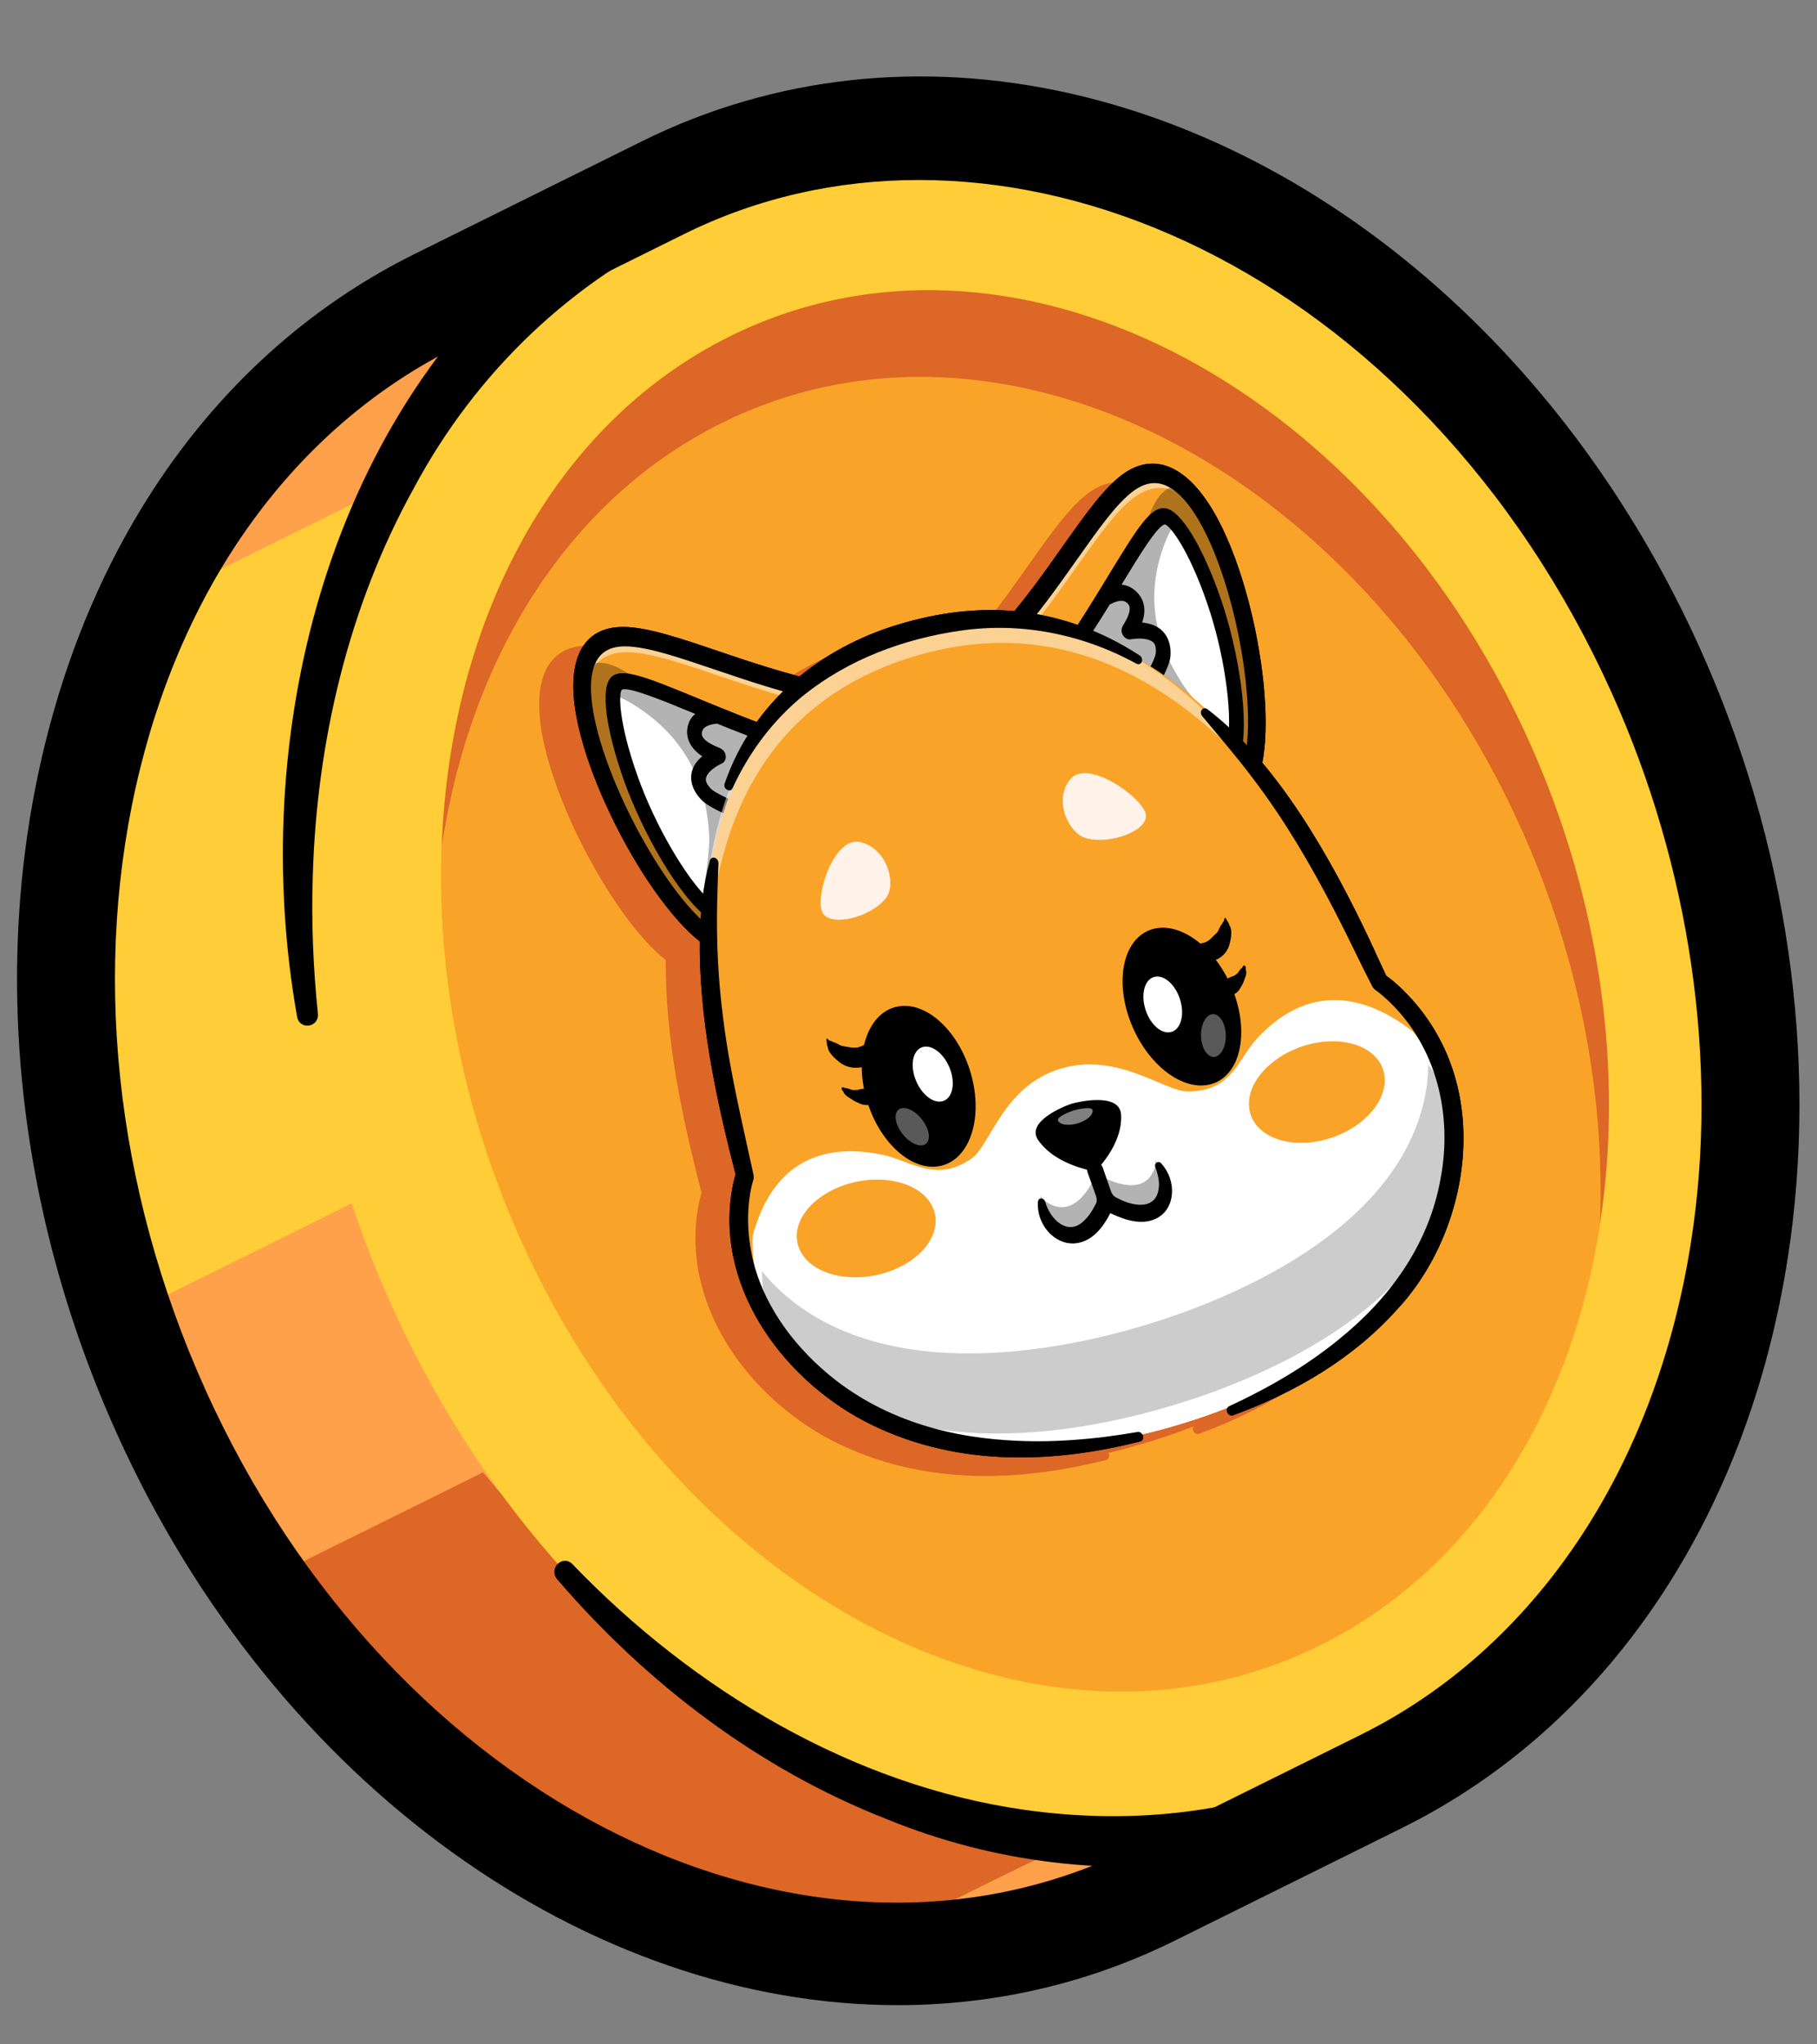 <svg width="40" height="45" viewBox="0 0 40 45" fill="none" xmlns="http://www.w3.org/2000/svg">
<rect x="0" y="0" width="40" height="45" fill="#808080" stroke="none"/>
<path d="M36.514 14.896C40.845 24.505 38.114 35.394 30.412 39.212L25.402 41.696C23.268 42.754 20.979 43.156 18.689 42.985C15.585 42.754 12.481 41.46 9.777 39.297C8.401 38.194 7.125 36.867 6.008 35.339C5.945 35.251 5.883 35.166 5.821 35.081C5.771 35.008 5.722 34.938 5.673 34.867C4.895 33.748 4.2 32.524 3.608 31.209C-0.724 21.601 2.009 10.711 9.712 6.892L14.722 4.409C22.424 0.59 32.182 5.287 36.514 14.896Z" fill="#FFA04A"/>
<path d="M23.759 40.505C23.424 40.601 20.73 41.952 18.689 42.985C15.585 42.754 12.481 41.46 9.777 39.297C8.391 38.083 7.04 36.726 6.008 35.339C5.945 35.251 5.883 35.166 5.821 35.081C5.771 35.008 5.722 34.938 5.673 34.867L10.633 32.409C10.633 32.409 14.507 37.169 17.819 38.432C21.13 39.696 24.306 40.35 23.759 40.505Z" fill="#DD6726"/>
<path d="M2.887 13.507L8.74 10.606C8.74 10.606 6.911 13.086 6.633 16.311C6.356 19.536 7.742 26.489 7.742 26.489L2.774 28.952C2.774 28.952 1.613 21.97 1.582 20.673C1.55 19.376 2.887 13.507 2.887 13.507Z" fill="#FFCD37"/>
<path d="M30.41 39.211C38.113 35.392 40.846 24.506 36.514 14.896C32.181 5.286 22.424 0.591 14.721 4.41C7.017 8.229 4.285 19.116 8.617 28.726C12.949 38.336 22.706 43.03 30.41 39.211Z" fill="#FFCD37"/>
<path d="M29.061 36.218C35.187 33.181 37.246 24.268 33.659 16.311C30.072 8.354 22.197 4.366 16.07 7.404C9.943 10.441 7.885 19.354 11.472 27.311C15.059 35.267 22.934 39.255 29.061 36.218Z" fill="#F9A429"/>
<path d="M35.223 26.923C35.334 24.109 34.777 21.098 33.478 18.217C29.896 10.272 22.007 6.278 15.891 9.31C12.496 10.993 10.35 14.489 9.726 18.623C9.913 13.675 12.166 9.338 16.07 7.403C22.186 4.371 30.076 8.367 33.658 16.312C35.257 19.859 35.733 23.6 35.223 26.923Z" fill="#DD6726"/>
<path d="M20.126 15.826L17.851 18.015L14.771 20.976C13.551 20.032 11.79 16.641 12.1 15.142C12.194 14.69 12.476 14.41 13.019 14.422C14.386 14.452 17.147 16.148 20.126 15.826Z" fill="#DD6726"/>
<g opacity="0.5">
<path d="M20.082 15.801L19.676 16.191C16.896 16.302 14.365 14.792 13.078 14.764C12.538 14.753 12.257 15.031 12.164 15.48C12.115 15.714 12.118 15.996 12.161 16.307C12.062 15.854 12.032 15.445 12.099 15.124C12.192 14.675 12.473 14.397 13.013 14.409C14.373 14.438 17.12 16.12 20.082 15.801Z" fill="#DD6726"/>
</g>
<g opacity="0.3">
<path d="M17.887 18L14.791 20.974C13.564 20.028 11.797 16.625 12.109 15.12C12.251 14.993 12.464 14.943 12.782 15.072C13.598 15.402 16.126 17.774 17.887 18Z" fill="#DD6726"/>
</g>
<path d="M14.843 21.183C14.79 21.2 14.727 21.189 14.673 21.147C14.048 20.664 13.29 19.592 12.693 18.35C12.386 17.712 11.695 16.114 11.91 15.073C12.029 14.494 12.406 14.195 12.999 14.208C13.524 14.219 14.226 14.457 15.04 14.733C16.46 15.215 18.227 15.814 20.085 15.613C20.189 15.602 20.293 15.688 20.315 15.806C20.338 15.923 20.272 16.028 20.167 16.039C18.232 16.247 16.422 15.634 14.967 15.141C14.183 14.875 13.506 14.645 13.037 14.635C12.615 14.626 12.37 14.815 12.288 15.213C12.012 16.553 13.674 19.883 14.869 20.806C14.961 20.878 14.992 21.012 14.938 21.106C14.915 21.145 14.882 21.171 14.843 21.183Z" fill="#DD6726"/>
<path d="M14.7 20.282L14.7 20.283C14.777 20.361 14.852 20.427 14.923 20.479L16.52 16.702C14.53 16.008 13.074 15.19 12.817 15.456C12.777 15.498 12.751 15.585 12.744 15.713C12.724 16.056 12.835 16.695 13.139 17.548C13.504 18.574 14.154 19.727 14.7 20.282Z" fill="#DD6726"/>
<g opacity="0.3">
<path d="M14.695 20.285L14.695 20.286C14.772 20.364 14.847 20.43 14.918 20.482L16.518 16.703C14.526 16.009 13.069 15.191 12.811 15.457C12.771 15.499 12.745 15.586 12.738 15.714C12.877 15.736 13.089 15.832 13.415 16.063C14.439 16.791 14.813 17.785 14.86 18.81C14.874 19.107 14.783 19.748 14.695 20.285Z" fill="#DD6726"/>
</g>
<path d="M14.984 20.651C14.981 20.652 14.978 20.653 14.975 20.654C14.932 20.664 14.885 20.654 14.845 20.624C14.186 20.141 13.383 18.705 12.989 17.595C12.582 16.452 12.468 15.559 12.699 15.319C12.919 15.092 13.414 15.284 14.613 15.778C15.181 16.012 15.823 16.278 16.551 16.532C16.599 16.549 16.641 16.588 16.663 16.639C16.686 16.689 16.688 16.746 16.668 16.793L15.072 20.569C15.055 20.61 15.023 20.639 14.984 20.651ZM12.954 15.585C12.947 15.588 12.94 15.591 12.935 15.595C12.877 15.671 12.851 16.268 13.289 17.5C13.67 18.57 14.339 19.716 14.851 20.206L16.29 16.802C15.63 16.565 15.026 16.316 14.532 16.112C13.871 15.839 13.125 15.532 12.954 15.585Z" fill="#DD6726"/>
<path d="M15.855 18.552C15.827 18.561 15.795 18.561 15.763 18.549C15.448 18.439 14.868 18.201 14.688 18.011C14.688 18.011 14.688 18.011 14.688 18.01C14.484 17.794 14.455 17.599 14.467 17.474C14.483 17.295 14.589 17.156 14.71 17.054C14.599 16.981 14.487 16.88 14.424 16.742C14.383 16.65 14.347 16.504 14.41 16.327C14.484 16.118 14.686 16 15.011 15.976C15.034 15.974 15.057 15.978 15.08 15.987C15.465 16.144 15.977 16.348 16.531 16.541C16.579 16.558 16.62 16.597 16.643 16.648C16.666 16.698 16.667 16.755 16.648 16.801L15.943 18.47C15.926 18.512 15.893 18.54 15.855 18.552ZM14.897 17.767C14.97 17.843 15.298 18.013 15.7 18.164L16.271 16.811C15.803 16.643 15.373 16.472 15.036 16.335C14.856 16.354 14.742 16.408 14.713 16.489C14.69 16.555 14.701 16.591 14.711 16.614C14.748 16.697 14.868 16.78 15.067 16.861C15.112 16.879 15.207 16.918 15.225 17.037C15.236 17.107 15.207 17.174 15.154 17.206C15.152 17.207 15.145 17.21 15.135 17.215C14.935 17.31 14.799 17.442 14.789 17.551C14.783 17.612 14.819 17.685 14.897 17.767Z" fill="#DD6726"/>
<path d="M19.261 16.154L22.47 16.634L26.814 17.283C27.198 15.839 26.471 12.126 25.275 11.096C24.914 10.785 24.511 10.719 24.082 11.034C23.003 11.825 21.856 14.739 19.261 16.154Z" fill="#DD6726"/>
<g opacity="0.5">
<path d="M19.255 16.113L19.828 16.198C22.131 14.728 23.209 12.096 24.225 11.352C24.652 11.04 25.053 11.105 25.412 11.413C25.599 11.575 25.776 11.802 25.938 12.077C25.731 11.657 25.496 11.312 25.239 11.091C24.88 10.783 24.479 10.717 24.052 11.03C22.979 11.816 21.837 14.708 19.255 16.113Z" fill="#DD6726"/>
</g>
<g opacity="0.3">
<path d="M22.444 16.664L26.809 17.312C27.197 15.863 26.468 12.136 25.267 11.103C25.073 11.081 24.87 11.16 24.696 11.443C24.249 12.166 23.716 15.492 22.444 16.664Z" fill="#DD6726"/>
</g>
<path d="M26.887 17.489C26.848 17.502 26.805 17.5 26.762 17.481C26.659 17.436 26.599 17.311 26.628 17.201C27.004 15.788 26.236 12.18 25.169 11.259C24.851 10.985 24.535 10.971 24.202 11.215C23.832 11.487 23.433 12.052 22.971 12.706C22.114 13.919 21.048 15.429 19.362 16.349C19.27 16.399 19.151 16.352 19.095 16.245C19.039 16.138 19.068 16.011 19.159 15.961C20.778 15.078 21.819 13.604 22.655 12.42C23.134 11.741 23.549 11.155 23.962 10.851C24.431 10.507 24.922 10.536 25.384 10.934C26.214 11.65 26.668 13.321 26.825 14.006C27.13 15.339 27.198 16.626 27.001 17.365C26.984 17.429 26.941 17.473 26.887 17.489Z" fill="#DD6726"/>
<path d="M26.451 16.708L26.451 16.709C26.438 16.814 26.42 16.909 26.396 16.991L22.724 14.853C23.883 13.18 24.535 11.706 24.91 11.775C24.969 11.786 25.044 11.842 25.131 11.941C25.364 12.205 25.68 12.781 25.975 13.636C26.331 14.665 26.538 15.956 26.451 16.708Z" fill="#DD6726"/>
<g opacity="0.3">
<path d="M26.455 16.707L26.455 16.707C26.442 16.813 26.424 16.908 26.4 16.99L22.724 14.852C23.885 13.177 24.539 11.702 24.914 11.772C24.973 11.783 25.049 11.838 25.136 11.937C25.038 12.033 24.928 12.229 24.813 12.597C24.45 13.756 24.779 14.764 25.389 15.614C25.566 15.861 26.044 16.324 26.455 16.707Z" fill="#DD6726"/>
</g>
<path d="M26.456 17.164C26.416 17.176 26.372 17.17 26.333 17.147L22.662 15.009C22.617 14.983 22.582 14.936 22.569 14.883C22.555 14.829 22.563 14.775 22.591 14.734C23.015 14.122 23.364 13.548 23.671 13.042C24.322 11.972 24.598 11.54 24.919 11.599C25.255 11.662 25.729 12.443 26.125 13.59C26.51 14.703 26.774 16.306 26.55 17.064C26.536 17.11 26.505 17.145 26.464 17.161C26.461 17.162 26.458 17.163 26.456 17.164ZM22.972 14.805L26.28 16.732C26.382 16.051 26.194 14.754 25.823 13.682C25.396 12.446 24.997 11.981 24.901 11.952C24.748 11.948 24.323 12.647 23.948 13.264C23.68 13.705 23.352 14.244 22.972 14.805Z" fill="#DD6726"/>
<path d="M24.419 15.958C24.381 15.97 24.337 15.965 24.297 15.941L22.677 14.997C22.631 14.97 22.597 14.924 22.583 14.871C22.57 14.817 22.578 14.763 22.606 14.722C22.929 14.256 23.211 13.804 23.422 13.462C23.434 13.442 23.45 13.426 23.47 13.414C23.746 13.251 23.983 13.232 24.174 13.358C24.337 13.465 24.4 13.603 24.425 13.7C24.462 13.846 24.436 13.99 24.393 14.111C24.555 14.125 24.727 14.177 24.854 14.312C24.942 14.406 25.042 14.579 25.015 14.867C25.015 14.867 25.015 14.867 25.015 14.867C24.99 15.121 24.674 15.638 24.492 15.904C24.473 15.931 24.448 15.949 24.419 15.958ZM22.985 14.793L24.299 15.559C24.526 15.212 24.683 14.891 24.693 14.789C24.703 14.679 24.687 14.6 24.644 14.555C24.567 14.473 24.374 14.443 24.153 14.479C24.142 14.481 24.135 14.482 24.132 14.482C24.069 14.487 24.004 14.449 23.968 14.386C23.907 14.281 23.959 14.197 23.984 14.157C24.093 13.98 24.137 13.846 24.114 13.758C24.108 13.735 24.093 13.699 24.034 13.659C23.959 13.61 23.833 13.631 23.677 13.717C23.492 14.017 23.255 14.395 22.985 14.793Z" fill="#DD6726"/>
<path d="M31.229 25.925C30.771 29.889 26.335 31.378 25.276 31.707C24.216 32.036 19.709 33.325 16.829 30.397C15.639 29.186 15.421 27.955 15.442 27.158C15.453 26.7 15.543 26.385 15.572 26.301C15.188 24.471 12.688 16.447 19.202 14.424C25.716 12.401 28.793 20.246 29.643 21.931C29.721 21.983 29.992 22.185 30.291 22.546C30.812 23.175 31.418 24.286 31.229 25.925Z" fill="#DD6726"/>
<g opacity="0.5">
<path d="M28.39 19.407C26.429 16.438 23.441 13.592 19.313 14.875C15.181 16.16 14.585 20.128 14.891 23.615C14.428 20.047 14.745 15.627 19.101 14.272C23.453 12.919 26.504 16.284 28.39 19.407Z" fill="#DD6726"/>
</g>
<path d="M17.356 20.492C17.185 20.157 17.605 18.793 18.201 18.946C18.796 19.099 18.983 19.87 18.759 20.168C18.435 20.6 17.526 20.827 17.356 20.492Z" fill="#DD6726"/>
<path d="M24.473 18.325C24.398 17.96 23.196 17.1 22.815 17.557C22.433 18.014 22.771 18.737 23.14 18.851C23.675 19.017 24.547 18.69 24.473 18.325Z" fill="#DD6726"/>
<path d="M31.211 26.25C30.704 29.956 26.365 31.406 25.327 31.728L25.326 31.728C24.288 32.05 19.882 33.312 17.124 30.619C15.984 29.506 15.79 28.359 15.822 27.615C16.093 26.577 16.815 25.444 18.671 25.825C19.3 25.954 19.846 26.454 20.636 25.913C21.054 25.626 21.326 24.326 22.584 23.936L22.584 23.935C23.843 23.546 24.886 24.437 25.404 24.434C26.382 24.427 26.503 23.72 26.926 23.264C28.176 21.92 29.474 22.427 30.35 23.109C30.848 23.689 31.42 24.718 31.211 26.25Z" fill="#DD6726"/>
<g opacity="0.2">
<path d="M30.613 24.579C29.938 27.79 25.603 29.221 24.566 29.542L24.566 29.542C23.53 29.863 19.138 31.135 16.555 28.932C16.345 28.753 16.171 28.571 16.027 28.389C16.015 29.022 16.227 29.886 17.177 30.696C19.76 32.898 24.151 31.627 25.187 31.306L25.188 31.306C26.224 30.985 30.559 29.554 31.235 26.342C31.483 25.161 31.103 24.349 30.692 23.848C30.692 24.074 30.668 24.317 30.613 24.579Z" fill="#DD6726"/>
</g>
<path d="M23.266 25.688L23.249 25.697L23.246 25.69L23.266 25.688Z" fill="#DD6726"/>
<path d="M23.283 25.679L23.285 25.686L23.266 25.688L23.283 25.679Z" fill="#DD6726"/>
<path d="M15.203 17.655C15.837 15.828 17.332 14.665 19.031 14.152C19.877 13.898 20.776 13.769 21.69 13.87C22.602 13.966 23.522 14.299 24.341 14.837C24.445 14.908 24.382 15.074 24.267 15.016C23.033 14.341 21.688 14.107 20.418 14.286C19.158 14.462 17.931 14.92 16.943 15.711C16.287 16.243 15.752 16.941 15.377 17.758C15.329 17.865 15.162 17.776 15.203 17.655Z" fill="#DD6726"/>
<path d="M24.353 32.136C22.49 32.609 20.384 32.712 18.456 31.778C16.594 30.88 14.99 28.825 15.364 26.608C15.389 26.468 15.416 26.337 15.465 26.193L15.459 26.315C15.012 24.588 14.632 22.807 14.657 21.061C14.665 20.476 14.726 19.894 14.878 19.35C14.893 19.296 14.946 19.271 14.998 19.294C15.041 19.314 15.069 19.363 15.067 19.411C15.056 19.696 15.045 19.978 15.039 20.261C15.02 21.109 15.058 21.963 15.171 22.822C15.312 23.979 15.591 25.116 15.839 26.267C15.848 26.31 15.845 26.352 15.832 26.389C15.801 26.488 15.775 26.614 15.757 26.734C15.703 27.1 15.708 27.486 15.771 27.865C15.936 28.905 16.556 29.829 17.321 30.514C18.505 31.584 19.993 32.021 21.424 32.11C21.908 32.142 22.39 32.139 22.869 32.104C23.348 32.072 23.823 32.01 24.294 31.928C24.346 31.919 24.399 31.959 24.413 32.016C24.427 32.071 24.4 32.123 24.353 32.136Z" fill="#DD6726"/>
<path d="M25.832 16.019C27.378 17.198 28.574 19.337 29.419 21.132C29.546 21.402 29.668 21.677 29.792 21.938L29.709 21.844C29.839 21.932 29.945 22.021 30.053 22.119C32.234 24.161 31.634 27.49 30.013 29.225C29.028 30.327 27.74 31.067 26.394 31.561C26.346 31.579 26.289 31.548 26.267 31.492C26.246 31.439 26.265 31.382 26.308 31.362C27.159 30.966 27.98 30.497 28.712 29.901C29.797 29.029 30.704 27.846 30.968 26.331C31.224 24.967 30.893 23.458 29.817 22.44C29.727 22.355 29.627 22.268 29.539 22.206C29.503 22.182 29.475 22.149 29.456 22.111C29.179 21.575 28.935 21.044 28.659 20.513C28.122 19.468 27.528 18.45 26.82 17.525C26.512 17.111 26.05 16.571 25.719 16.174C25.68 16.128 25.678 16.059 25.716 16.022C25.747 15.991 25.795 15.991 25.832 16.019Z" fill="#DD6726"/>
<path d="M23.078 25.163L23.06 25.172L23.058 25.165L23.078 25.163Z" fill="#DD6726"/>
<path d="M23.093 25.153L23.096 25.161L23.076 25.163L23.093 25.153Z" fill="#DD6726"/>
<path d="M24.748 26.053C24.748 26.053 25.069 26.527 24.798 26.905C24.538 27.269 24.01 27.066 23.749 26.932C23.654 26.884 23.575 26.789 23.535 26.674C23.575 26.789 23.572 26.909 23.526 27.002C23.401 27.255 23.105 27.714 22.666 27.567C22.209 27.415 22.167 26.855 22.167 26.855C22.167 26.855 21.767 25.444 22.971 25.07C24.176 24.696 24.748 26.053 24.748 26.053Z" fill="#DD6726"/>
<g opacity="0.3">
<path d="M24.801 26.909C24.541 27.27 24.016 27.069 23.756 26.937C23.661 26.889 23.583 26.795 23.543 26.681C23.583 26.795 23.579 26.914 23.534 27.006C23.408 27.258 23.114 27.713 22.677 27.569C22.222 27.419 22.18 26.863 22.18 26.863C22.18 26.863 22.167 26.814 22.152 26.733C22.224 26.825 22.323 26.907 22.46 26.952C22.897 27.097 23.192 26.641 23.318 26.39C23.363 26.298 23.366 26.179 23.326 26.065C23.366 26.179 23.445 26.273 23.539 26.321C23.799 26.453 24.325 26.653 24.584 26.292C24.665 26.179 24.694 26.058 24.692 25.943C24.732 26.017 24.752 26.064 24.752 26.064C24.752 26.064 25.071 26.534 24.801 26.909Z" fill="#DD6726"/>
</g>
<path d="M24.815 26.017C25.155 26.388 25.131 26.986 24.742 27.21C24.43 27.388 24.051 27.28 23.723 27.125C23.663 27.098 23.605 27.058 23.556 27.011C23.432 26.9 23.375 26.73 23.324 26.58C23.324 26.58 23.193 26.214 23.193 26.214C23.108 25.959 23.431 25.855 23.527 26.108C23.528 26.108 23.655 26.477 23.655 26.477C23.655 26.477 23.687 26.569 23.687 26.569C23.753 26.73 23.774 26.935 23.706 27.087C23.542 27.418 23.298 27.742 22.916 27.777C22.459 27.812 22.062 27.352 22.101 26.859C22.109 26.759 22.236 26.767 22.261 26.865C22.383 27.273 22.752 27.593 23.079 27.311C23.202 27.21 23.302 27.053 23.378 26.899C23.426 26.804 23.358 26.685 23.324 26.58C23.324 26.58 23.193 26.214 23.193 26.214L23.528 26.11L23.655 26.477C23.688 26.562 23.708 26.672 23.77 26.731C23.799 26.761 23.836 26.774 23.87 26.792C24.281 27.002 24.782 27.027 24.765 26.436C24.758 26.331 24.725 26.208 24.686 26.099C24.652 26.009 24.754 25.946 24.815 26.017Z" fill="#DD6726"/>
<path d="M23.931 24.938C23.976 25.611 23.36 26.191 23.36 26.191C23.36 26.191 22.498 26.07 22.107 25.504C21.828 25.099 22.672 24.756 22.838 24.705C23.003 24.654 23.898 24.456 23.931 24.938Z" fill="#DD6726"/>
<g opacity="0.5">
<path d="M23.305 24.864C23.289 25.041 22.983 25.133 22.983 25.133C22.983 25.133 22.679 25.23 22.553 25.097C22.463 25.002 22.816 24.873 22.884 24.852C22.952 24.831 23.317 24.738 23.305 24.864Z" fill="#DD6726"/>
</g>
<path d="M19.035 22.56C18.387 22.666 18.06 23.54 18.304 24.512C18.548 25.483 19.271 26.185 19.919 26.079C20.567 25.972 20.894 25.098 20.65 24.126C20.405 23.155 19.683 22.453 19.035 22.56Z" fill="#DD6726"/>
<path d="M19.532 23.467C19.332 23.556 19.284 23.89 19.424 24.212C19.564 24.534 19.839 24.723 20.039 24.634C20.238 24.545 20.287 24.211 20.146 23.889C20.006 23.566 19.731 23.377 19.532 23.467Z" fill="#DD6726"/>
<path d="M19.772 26.952C19.505 26.425 18.639 26.22 17.838 26.494C17.036 26.768 16.603 27.418 16.87 27.945C17.137 28.472 18.003 28.677 18.805 28.403C19.606 28.128 20.039 27.479 19.772 26.952Z" fill="#DD6726"/>
<path d="M26.762 24.861C26.643 24.288 27.208 23.637 28.026 23.408C28.843 23.179 29.602 23.458 29.721 24.031C29.84 24.604 29.274 25.255 28.457 25.484C27.64 25.713 26.881 25.434 26.762 24.861Z" fill="#DD6726"/>
<g opacity="0.35">
<path d="M19.003 24.866C18.918 24.993 18.998 25.248 19.181 25.437C19.364 25.626 19.582 25.677 19.667 25.55C19.752 25.424 19.673 25.169 19.489 24.98C19.306 24.791 19.088 24.74 19.003 24.866Z" fill="#DD6726"/>
</g>
<path d="M25.637 21.334C25.641 21.333 25.639 21.327 25.635 21.328C25.631 21.329 25.633 21.336 25.637 21.334Z" fill="#DD6726"/>
<path d="M18.569 23.28C18.51 23.274 18.474 23.297 18.433 23.323C18.422 23.33 18.411 23.336 18.401 23.342C18.42 23.331 18.402 23.341 18.392 23.345C18.361 23.358 18.332 23.372 18.304 23.389C18.293 23.396 18.281 23.402 18.27 23.409C18.258 23.415 18.262 23.414 18.281 23.404C18.266 23.411 18.251 23.419 18.236 23.426C18.203 23.443 18.255 23.419 18.233 23.428C18.221 23.433 18.209 23.438 18.197 23.443C18.175 23.451 18.153 23.458 18.131 23.463C18.109 23.468 18.102 23.468 18.128 23.465C18.116 23.466 18.102 23.468 18.09 23.468C18.066 23.47 18.042 23.467 18.018 23.467C17.972 23.467 18.072 23.477 17.997 23.465C17.978 23.462 17.959 23.46 17.94 23.457C17.956 23.46 17.968 23.462 17.945 23.457C17.932 23.454 17.918 23.451 17.904 23.45C17.876 23.445 17.87 23.445 17.889 23.447C17.927 23.453 17.85 23.44 17.834 23.439C17.8 23.436 17.85 23.444 17.828 23.439C17.805 23.433 17.782 23.429 17.76 23.421C17.78 23.428 17.75 23.416 17.745 23.414C17.733 23.408 17.721 23.401 17.709 23.395C17.653 23.364 17.592 23.328 17.533 23.346C17.556 23.349 17.58 23.352 17.603 23.356C17.563 23.328 17.545 23.315 17.497 23.312C17.508 23.316 17.518 23.321 17.529 23.326C17.508 23.308 17.487 23.29 17.465 23.273C17.455 23.265 17.44 23.269 17.442 23.285C17.445 23.317 17.453 23.348 17.454 23.379C17.457 23.425 17.474 23.454 17.496 23.494C17.49 23.468 17.484 23.442 17.478 23.416C17.448 23.555 17.636 23.712 17.73 23.786C17.884 23.909 18.052 23.928 18.22 23.899C18.357 23.876 18.501 23.805 18.583 23.686C18.624 23.627 18.655 23.537 18.662 23.46C18.668 23.395 18.645 23.288 18.569 23.28Z" fill="#DD6726"/>
<path d="M18.711 24.164C18.683 24.171 18.658 24.188 18.634 24.204C18.618 24.214 18.604 24.226 18.59 24.24C18.561 24.269 18.614 24.221 18.583 24.247C18.55 24.275 18.514 24.295 18.479 24.319C18.462 24.33 18.505 24.309 18.477 24.32C18.466 24.324 18.455 24.329 18.444 24.334C18.424 24.341 18.405 24.347 18.385 24.352C18.373 24.355 18.361 24.358 18.349 24.36C18.344 24.361 18.309 24.366 18.334 24.363C18.359 24.361 18.323 24.364 18.318 24.364C18.295 24.367 18.274 24.369 18.25 24.373C18.246 24.374 18.212 24.381 18.235 24.376C18.259 24.371 18.224 24.377 18.219 24.378C18.198 24.381 18.177 24.383 18.157 24.39C18.154 24.392 18.125 24.403 18.141 24.399C18.157 24.394 18.125 24.399 18.122 24.399C18.11 24.4 18.098 24.4 18.085 24.401C18.066 24.401 18.045 24.403 18.025 24.401C17.986 24.395 17.944 24.372 17.904 24.363C17.893 24.361 17.881 24.358 17.87 24.358C17.862 24.358 17.841 24.354 17.855 24.358C17.83 24.35 17.822 24.336 17.796 24.341C17.784 24.343 17.778 24.358 17.779 24.371C17.781 24.401 17.797 24.408 17.813 24.431C17.812 24.417 17.813 24.42 17.817 24.44C17.819 24.446 17.822 24.451 17.825 24.456C17.832 24.471 17.842 24.484 17.853 24.497C17.893 24.543 17.945 24.569 17.994 24.601C18.018 24.616 18.04 24.633 18.066 24.647C18.077 24.652 18.089 24.658 18.1 24.663C18.105 24.666 18.16 24.691 18.135 24.677C18.2 24.712 18.263 24.732 18.333 24.732C18.451 24.733 18.571 24.685 18.669 24.628C18.781 24.562 18.889 24.462 18.888 24.304C18.888 24.207 18.781 24.146 18.711 24.164Z" fill="#DD6726"/>
<path d="M24.508 20.903C25.095 20.626 25.911 21.145 26.331 22.064C26.751 22.982 26.616 23.95 26.029 24.227C25.443 24.504 24.627 23.984 24.207 23.066C23.787 22.148 23.922 21.18 24.508 20.903Z" fill="#DD6726"/>
<path d="M24.68 21.906C24.897 21.866 25.147 22.108 25.239 22.445C25.331 22.783 25.23 23.089 25.013 23.129C24.797 23.169 24.547 22.927 24.455 22.59C24.363 22.252 24.463 21.946 24.68 21.906Z" fill="#DD6726"/>
<g opacity="0.35">
<path d="M26.011 22.741C26.159 22.794 26.257 23.044 26.229 23.299C26.202 23.553 26.059 23.716 25.911 23.662C25.763 23.609 25.665 23.359 25.693 23.104C25.721 22.85 25.863 22.687 26.011 22.741Z" fill="#DD6726"/>
</g>
<path d="M25.299 21.302C25.312 21.449 25.503 21.567 25.619 21.587C25.779 21.616 25.923 21.587 26.059 21.515C26.192 21.445 26.287 21.328 26.324 21.167C26.35 21.057 26.396 20.837 26.287 20.744C26.299 20.769 26.311 20.793 26.322 20.817C26.314 20.772 26.309 20.74 26.282 20.702C26.264 20.675 26.25 20.647 26.232 20.619C26.224 20.605 26.209 20.61 26.206 20.622C26.2 20.648 26.194 20.674 26.188 20.7C26.194 20.691 26.199 20.681 26.205 20.671C26.17 20.7 26.162 20.721 26.148 20.765C26.165 20.75 26.181 20.734 26.197 20.719C26.139 20.737 26.113 20.8 26.088 20.855C26.081 20.87 26.075 20.885 26.068 20.899C26.064 20.905 26.055 20.918 26.064 20.905C26.049 20.926 26.032 20.945 26.015 20.962C26.043 20.933 26.009 20.967 26.005 20.97C25.996 20.978 25.951 21.023 25.984 20.991C25.965 21.009 25.944 21.028 25.927 21.048C25.937 21.037 25.947 21.029 25.931 21.045C25.922 21.053 25.855 21.109 25.897 21.076C25.889 21.082 25.882 21.089 25.874 21.096C25.851 21.113 25.827 21.127 25.802 21.142C25.779 21.156 25.845 21.126 25.8 21.142C25.788 21.146 25.776 21.151 25.764 21.155C25.739 21.163 25.714 21.168 25.689 21.174C25.66 21.18 25.735 21.167 25.685 21.174C25.668 21.176 25.651 21.179 25.635 21.181C25.656 21.178 25.66 21.177 25.646 21.179C25.614 21.18 25.583 21.183 25.552 21.187C25.534 21.19 25.518 21.193 25.501 21.197C25.472 21.203 25.51 21.197 25.491 21.198C25.464 21.201 25.426 21.203 25.407 21.206C25.368 21.211 25.293 21.235 25.299 21.302Z" fill="#DD6726"/>
<path d="M25.733 22.238C25.832 22.363 25.978 22.385 26.11 22.377C26.227 22.369 26.357 22.341 26.452 22.274C26.508 22.235 26.546 22.184 26.576 22.119C26.56 22.154 26.606 22.07 26.595 22.089C26.601 22.078 26.607 22.067 26.612 22.056C26.623 22.034 26.631 22.01 26.639 21.986C26.657 21.934 26.681 21.886 26.687 21.829C26.69 21.798 26.675 21.755 26.675 21.739C26.674 21.724 26.685 21.702 26.666 21.675C26.659 21.665 26.645 21.657 26.634 21.661C26.612 21.67 26.611 21.682 26.6 21.702C26.596 21.708 26.597 21.709 26.603 21.706C26.598 21.708 26.593 21.71 26.589 21.712C26.579 21.72 26.57 21.729 26.561 21.739C26.534 21.768 26.515 21.809 26.487 21.836C26.461 21.861 26.421 21.887 26.388 21.901C26.413 21.89 26.379 21.9 26.375 21.901C26.357 21.906 26.34 21.914 26.323 21.923C26.314 21.928 26.305 21.933 26.296 21.937C26.332 21.919 26.295 21.936 26.289 21.939C26.261 21.952 26.234 21.966 26.208 21.982C26.243 21.961 26.209 21.981 26.201 21.984C26.192 21.988 26.183 21.992 26.173 21.995C26.152 22.003 26.131 22.009 26.109 22.015C26.099 22.017 26.089 22.019 26.079 22.021C26.06 22.025 26.057 22.024 26.078 22.022C26.032 22.026 25.988 22.026 25.941 22.023C25.913 22.021 25.954 22.03 25.938 22.023C25.919 22.014 25.898 22.015 25.879 22.016C25.849 22.016 25.813 22.017 25.786 22.027C25.717 22.052 25.671 22.16 25.733 22.238Z" fill="#DD6726"/>
<path d="M19.763 44.137C13.021 44.138 6.095 39.369 2.571 31.552C0.351 26.629 -0.208 21.232 0.996 16.358C2.218 11.409 5.106 7.585 9.125 5.592L14.134 3.109C17.027 1.675 20.296 1.314 23.587 2.063C26.753 2.784 29.793 4.493 32.38 7.005C32.829 7.441 33.267 7.905 33.683 8.385C34.103 8.869 34.509 9.38 34.892 9.904C35.084 10.168 35.274 10.441 35.457 10.714C35.825 11.267 36.177 11.844 36.502 12.431C36.832 13.028 37.143 13.647 37.425 14.274C39.35 18.544 40.037 23.303 39.359 27.674C38.468 33.421 35.376 37.998 30.875 40.231C30.873 40.232 30.871 40.233 30.868 40.235L25.862 42.717C23.918 43.68 21.849 44.137 19.763 44.137ZM20.229 3.962C18.43 3.962 16.673 4.352 15.056 5.154L10.047 7.637C6.616 9.338 4.143 12.636 3.083 16.925C2.005 21.288 2.516 26.14 4.52 30.586C8.627 39.694 17.787 44.219 24.94 40.672L29.944 38.192C29.945 38.191 29.947 38.19 29.949 38.189C33.801 36.28 36.455 32.315 37.231 27.311C37.839 23.387 37.216 19.1 35.476 15.24C35.219 14.671 34.937 14.108 34.638 13.567C34.343 13.035 34.024 12.511 33.69 12.011C33.525 11.763 33.353 11.517 33.179 11.278C32.834 10.804 32.466 10.343 32.087 9.906C31.713 9.474 31.318 9.056 30.914 8.664C27.752 5.592 23.905 3.962 20.229 3.962Z" fill="black"/>
<g style="mix-blend-mode:overlay">
<path d="M20.877 15.418L18.602 17.607L15.523 20.568C14.302 19.624 12.541 16.234 12.851 14.735C12.945 14.282 13.227 14.002 13.77 14.014C15.136 14.044 17.898 15.74 20.877 15.418Z" fill="#F9A429"/>
<g opacity="0.5">
<path d="M20.831 15.393L20.425 15.783C17.645 15.894 15.114 14.384 13.827 14.357C13.287 14.345 13.006 14.623 12.913 15.072C12.864 15.306 12.867 15.588 12.91 15.9C12.811 15.447 12.781 15.038 12.848 14.716C12.941 14.267 13.222 13.99 13.762 14.001C15.122 14.03 17.869 15.713 20.831 15.393Z" fill="white"/>
</g>
<g opacity="0.3">
<path d="M18.637 17.592L15.541 20.567C14.314 19.62 12.547 16.217 12.859 14.712C13.001 14.586 13.214 14.535 13.532 14.664C14.348 14.994 16.876 17.366 18.637 17.592Z" fill="black"/>
</g>
<path d="M15.595 20.775C15.541 20.792 15.479 20.781 15.425 20.739C14.8 20.256 14.041 19.185 13.445 17.943C13.138 17.304 12.447 15.707 12.662 14.665C12.781 14.086 13.158 13.787 13.751 13.8C14.275 13.812 14.978 14.05 15.792 14.326C17.212 14.807 18.979 15.406 20.837 15.206C20.942 15.194 21.044 15.28 21.067 15.398C21.09 15.515 21.024 15.62 20.919 15.631C18.984 15.84 17.174 15.226 15.72 14.733C14.935 14.467 14.258 14.238 13.789 14.228C13.367 14.218 13.122 14.407 13.04 14.806C12.764 16.145 14.426 19.475 15.621 20.399C15.713 20.47 15.744 20.604 15.69 20.698C15.667 20.737 15.634 20.764 15.595 20.775Z" fill="black"/>
<path d="M15.45 19.875L15.45 19.875C15.527 19.953 15.602 20.019 15.673 20.072L17.27 16.294C15.28 15.6 13.824 14.782 13.567 15.049C13.527 15.09 13.501 15.177 13.494 15.305C13.474 15.649 13.585 16.288 13.889 17.14C14.254 18.166 14.904 19.32 15.45 19.875Z" fill="white"/>
<g opacity="0.3">
<path d="M15.447 19.878L15.447 19.879C15.524 19.956 15.599 20.023 15.67 20.075L17.27 16.295C15.278 15.602 13.821 14.784 13.563 15.05C13.523 15.092 13.497 15.179 13.49 15.307C13.629 15.329 13.841 15.425 14.166 15.656C15.191 16.384 15.565 17.377 15.612 18.403C15.626 18.7 15.535 19.34 15.447 19.878Z" fill="black"/>
</g>
<path d="M15.734 20.244C15.731 20.245 15.728 20.245 15.725 20.246C15.682 20.256 15.635 20.246 15.595 20.217C14.936 19.734 14.133 18.297 13.739 17.188C13.332 16.044 13.218 15.151 13.449 14.912C13.669 14.685 14.164 14.876 15.363 15.371C15.931 15.605 16.573 15.87 17.301 16.124C17.349 16.141 17.391 16.18 17.413 16.231C17.436 16.282 17.438 16.338 17.418 16.385L15.822 20.162C15.805 20.202 15.773 20.232 15.734 20.244ZM13.704 15.177C13.697 15.18 13.69 15.183 13.685 15.187C13.627 15.263 13.601 15.86 14.039 17.092C14.42 18.162 15.089 19.308 15.601 19.798L17.04 16.395C16.38 16.158 15.776 15.909 15.282 15.705C14.621 15.432 13.875 15.124 13.704 15.177Z" fill="black"/>
<path d="M16.605 18.145C16.577 18.153 16.545 18.153 16.513 18.142C16.198 18.031 15.618 17.793 15.438 17.603C15.438 17.603 15.438 17.603 15.438 17.603C15.234 17.387 15.205 17.192 15.217 17.066C15.233 16.887 15.339 16.748 15.46 16.647C15.349 16.574 15.237 16.472 15.174 16.334C15.133 16.243 15.097 16.096 15.16 15.919C15.234 15.71 15.436 15.592 15.761 15.568C15.784 15.567 15.807 15.571 15.83 15.58C16.215 15.736 16.727 15.94 17.281 16.134C17.329 16.15 17.37 16.189 17.393 16.24C17.416 16.291 17.417 16.347 17.398 16.394L16.693 18.063C16.676 18.104 16.643 18.133 16.605 18.145ZM15.647 17.359C15.72 17.436 16.048 17.605 16.45 17.756L17.021 16.404C16.553 16.235 16.123 16.065 15.786 15.928C15.606 15.946 15.492 16 15.463 16.082C15.44 16.147 15.451 16.184 15.461 16.206C15.498 16.29 15.618 16.373 15.817 16.453C15.862 16.472 15.957 16.51 15.975 16.629C15.986 16.7 15.957 16.767 15.904 16.798C15.902 16.799 15.895 16.803 15.885 16.808C15.685 16.903 15.549 17.035 15.539 17.143C15.533 17.204 15.569 17.277 15.647 17.359Z" fill="black"/>
<path d="M20.011 15.746L23.22 16.226L27.564 16.875C27.948 15.431 27.221 11.718 26.025 10.688C25.664 10.377 25.261 10.311 24.832 10.626C23.753 11.417 22.606 14.331 20.011 15.746Z" fill="#F9A429"/>
<g opacity="0.5">
<path d="M20.005 15.705L20.578 15.79C22.881 14.32 23.959 11.688 24.975 10.944C25.402 10.632 25.803 10.697 26.162 11.005C26.349 11.166 26.526 11.394 26.688 11.669C26.481 11.249 26.246 10.904 25.989 10.683C25.63 10.375 25.229 10.309 24.802 10.622C23.729 11.408 22.587 14.3 20.005 15.705Z" fill="white"/>
</g>
<g opacity="0.3">
<path d="M23.193 16.255L27.558 16.904C27.946 15.454 27.217 11.728 26.016 10.695C25.822 10.673 25.619 10.751 25.445 11.034C24.998 11.758 24.465 15.084 23.193 16.255Z" fill="black"/>
</g>
<path d="M27.637 17.081C27.598 17.093 27.555 17.091 27.512 17.073C27.409 17.027 27.349 16.902 27.378 16.793C27.754 15.38 26.986 11.771 25.919 10.851C25.601 10.577 25.285 10.563 24.952 10.807C24.582 11.079 24.183 11.644 23.721 12.298C22.864 13.511 21.798 15.021 20.112 15.941C20.02 15.99 19.901 15.944 19.845 15.836C19.789 15.729 19.818 15.602 19.909 15.553C21.528 14.67 22.569 13.196 23.405 12.012C23.884 11.333 24.299 10.746 24.712 10.443C25.181 10.099 25.672 10.128 26.134 10.526C26.964 11.242 27.418 12.913 27.575 13.598C27.88 14.931 27.948 16.218 27.751 16.957C27.734 17.02 27.691 17.065 27.637 17.081Z" fill="black"/>
<path d="M27.201 16.3L27.201 16.3C27.188 16.406 27.17 16.501 27.146 16.583L23.474 14.445C24.633 12.771 25.285 11.297 25.66 11.367C25.719 11.378 25.794 11.434 25.881 11.533C26.114 11.797 26.43 12.372 26.725 13.228C27.081 14.257 27.288 15.548 27.201 16.3Z" fill="white"/>
<g opacity="0.3">
<path d="M27.204 16.299L27.204 16.299C27.191 16.405 27.173 16.5 27.149 16.582L23.473 14.444C24.634 12.769 25.288 11.294 25.663 11.364C25.722 11.375 25.797 11.43 25.884 11.529C25.787 11.625 25.677 11.821 25.562 12.189C25.199 13.348 25.527 14.356 26.138 15.207C26.315 15.453 26.793 15.916 27.204 16.299Z" fill="black"/>
</g>
<path d="M27.206 16.756C27.166 16.768 27.122 16.762 27.083 16.739L23.412 14.601C23.367 14.575 23.332 14.528 23.319 14.475C23.305 14.421 23.313 14.367 23.341 14.326C23.765 13.714 24.114 13.14 24.421 12.634C25.072 11.564 25.348 11.132 25.669 11.191C26.005 11.253 26.479 12.035 26.875 13.181C27.26 14.294 27.524 15.898 27.3 16.656C27.286 16.702 27.255 16.737 27.214 16.753C27.211 16.754 27.208 16.755 27.206 16.756ZM23.722 14.397L27.03 16.323C27.132 15.642 26.944 14.346 26.573 13.273C26.146 12.038 25.747 11.573 25.651 11.544C25.498 11.54 25.073 12.239 24.698 12.856C24.43 13.297 24.102 13.836 23.722 14.397Z" fill="black"/>
<path d="M25.169 15.55C25.131 15.561 25.087 15.556 25.047 15.533L23.427 14.588C23.381 14.562 23.347 14.516 23.333 14.462C23.32 14.409 23.328 14.354 23.356 14.314C23.679 13.848 23.961 13.396 24.172 13.054C24.184 13.034 24.2 13.018 24.22 13.006C24.496 12.843 24.733 12.824 24.924 12.95C25.087 13.057 25.15 13.195 25.175 13.292C25.212 13.438 25.186 13.582 25.143 13.703C25.305 13.717 25.477 13.769 25.604 13.903C25.692 13.998 25.792 14.171 25.765 14.459C25.765 14.459 25.765 14.459 25.765 14.459C25.74 14.713 25.424 15.23 25.242 15.495C25.223 15.522 25.198 15.541 25.169 15.55ZM23.735 14.385L25.049 15.15C25.276 14.803 25.433 14.482 25.443 14.381C25.453 14.271 25.437 14.192 25.394 14.146C25.317 14.065 25.124 14.035 24.903 14.071C24.892 14.073 24.885 14.074 24.882 14.074C24.819 14.079 24.754 14.041 24.718 13.978C24.657 13.873 24.709 13.789 24.734 13.748C24.843 13.572 24.887 13.438 24.864 13.35C24.858 13.326 24.843 13.29 24.784 13.251C24.709 13.202 24.583 13.223 24.427 13.309C24.242 13.608 24.005 13.986 23.735 14.385Z" fill="black"/>
<path d="M31.977 25.517C31.519 29.482 27.084 30.97 26.024 31.299C24.964 31.629 20.457 32.917 17.577 29.989C16.387 28.779 16.169 27.547 16.19 26.75C16.201 26.292 16.291 25.978 16.32 25.893C15.936 24.063 13.436 16.039 19.95 14.016C26.464 11.993 29.541 19.838 30.391 21.523C30.469 21.575 30.74 21.777 31.039 22.139C31.561 22.767 32.166 23.879 31.977 25.517Z" fill="#F9A429"/>
<g opacity="0.5">
<path d="M29.14 18.998C27.179 16.03 24.191 13.184 20.063 14.467C15.931 15.752 15.335 19.72 15.641 23.207C15.178 19.639 15.495 15.219 19.851 13.864C24.203 12.511 27.254 15.876 29.14 18.998Z" fill="white"/>
</g>
<path d="M18.105 20.084C17.934 19.749 18.354 18.385 18.95 18.538C19.545 18.692 19.732 19.462 19.508 19.76C19.184 20.192 18.276 20.419 18.105 20.084Z" fill="#FFF3E9"/>
<path d="M25.223 17.918C25.148 17.553 23.946 16.693 23.565 17.149C23.183 17.606 23.521 18.329 23.89 18.443C24.425 18.609 25.297 18.282 25.223 17.918Z" fill="#FFF3E9"/>
<path d="M31.959 25.842C31.453 29.548 27.113 30.998 26.075 31.32L26.074 31.32C25.036 31.642 20.63 32.904 17.872 30.211C16.732 29.098 16.538 27.951 16.57 27.207C16.841 26.169 17.563 25.036 19.419 25.417C20.048 25.547 20.594 26.047 21.384 25.505C21.802 25.218 22.073 23.919 23.332 23.528L23.333 23.528C24.591 23.138 25.634 24.03 26.152 24.026C27.13 24.02 27.252 23.312 27.674 22.857C28.924 21.513 30.222 22.019 31.098 22.702C31.596 23.281 32.168 24.311 31.959 25.842Z" fill="white"/>
<g opacity="0.2">
<path d="M31.362 24.171C30.687 27.383 26.352 28.814 25.315 29.135L25.315 29.135C24.279 29.456 19.887 30.727 17.305 28.525C17.094 28.345 16.92 28.163 16.776 27.981C16.764 28.614 16.976 29.479 17.926 30.288C20.509 32.491 24.9 31.219 25.936 30.898L25.937 30.898C26.973 30.577 31.309 29.146 31.983 25.935C32.232 24.754 31.852 23.942 31.441 23.44C31.441 23.666 31.417 23.91 31.362 24.171Z" fill="black"/>
</g>
<path d="M24.015 25.28L23.998 25.29L23.995 25.282L24.015 25.28Z" fill="#512717"/>
<path d="M24.033 25.271L24.035 25.278L24.016 25.28L24.033 25.271Z" fill="#512717"/>
<path d="M15.952 17.248C16.586 15.42 18.081 14.257 19.78 13.745C20.626 13.491 21.525 13.361 22.439 13.463C23.351 13.558 24.271 13.891 25.09 14.429C25.194 14.5 25.131 14.667 25.016 14.608C23.782 13.933 22.437 13.699 21.167 13.879C19.907 14.055 18.68 14.512 17.692 15.304C17.036 15.836 16.501 16.534 16.126 17.35C16.078 17.457 15.911 17.368 15.952 17.248Z" fill="black"/>
<path d="M25.102 31.728C23.239 32.201 21.133 32.304 19.205 31.37C17.343 30.472 15.739 28.417 16.113 26.2C16.137 26.06 16.165 25.929 16.214 25.785L16.208 25.907C15.761 24.18 15.381 22.399 15.406 20.653C15.414 20.068 15.476 19.486 15.627 18.942C15.642 18.888 15.695 18.863 15.746 18.886C15.79 18.906 15.818 18.955 15.816 19.003C15.806 19.288 15.794 19.57 15.788 19.853C15.769 20.701 15.807 21.555 15.92 22.414C16.061 23.571 16.34 24.708 16.588 25.859C16.597 25.902 16.594 25.945 16.581 25.981C16.55 26.081 16.524 26.206 16.506 26.326C16.452 26.692 16.457 27.078 16.52 27.457C16.685 28.497 17.306 29.421 18.07 30.106C19.253 31.176 20.742 31.613 22.174 31.702C22.657 31.735 23.14 31.731 23.618 31.696C24.097 31.664 24.572 31.602 25.044 31.52C25.095 31.511 25.148 31.551 25.162 31.608C25.176 31.664 25.149 31.716 25.102 31.728Z" fill="black"/>
<path d="M26.581 15.611C28.127 16.79 29.323 18.93 30.168 20.724C30.295 20.995 30.417 21.27 30.541 21.53L30.458 21.436C30.588 21.524 30.694 21.613 30.802 21.711C32.983 23.753 32.383 27.082 30.762 28.817C29.777 29.919 28.489 30.66 27.143 31.154C27.095 31.171 27.038 31.14 27.016 31.084C26.995 31.031 27.014 30.974 27.058 30.954C27.908 30.559 28.729 30.089 29.461 29.493C30.546 28.621 31.454 27.438 31.717 25.923C31.973 24.559 31.642 23.05 30.566 22.032C30.476 21.947 30.376 21.86 30.288 21.798C30.252 21.774 30.224 21.741 30.205 21.704C29.928 21.167 29.684 20.636 29.408 20.105C28.871 19.061 28.277 18.043 27.569 17.117C27.261 16.704 26.799 16.163 26.468 15.766C26.429 15.72 26.427 15.652 26.465 15.614C26.496 15.583 26.544 15.584 26.581 15.611Z" fill="black"/>
<path d="M23.827 24.755L23.809 24.765L23.807 24.757L23.827 24.755Z" fill="#512717"/>
<path d="M23.843 24.745L23.846 24.753L23.826 24.755L23.843 24.745Z" fill="#512717"/>
<path d="M25.498 25.646C25.498 25.646 25.819 26.12 25.548 26.498C25.288 26.862 24.76 26.658 24.499 26.525C24.404 26.477 24.325 26.381 24.285 26.267C24.325 26.381 24.322 26.502 24.276 26.594C24.151 26.848 23.855 27.307 23.416 27.16C22.959 27.008 22.917 26.448 22.917 26.448C22.917 26.448 22.517 25.037 23.721 24.663C24.926 24.289 25.498 25.646 25.498 25.646Z" fill="white"/>
<g opacity="0.3">
<path d="M25.549 26.501C25.289 26.862 24.764 26.661 24.504 26.529C24.409 26.481 24.331 26.387 24.291 26.273C24.331 26.387 24.328 26.506 24.282 26.598C24.156 26.85 23.862 27.305 23.425 27.161C22.971 27.011 22.928 26.455 22.928 26.455C22.928 26.455 22.915 26.406 22.9 26.325C22.972 26.417 23.072 26.499 23.208 26.544C23.645 26.689 23.94 26.233 24.066 25.982C24.111 25.89 24.114 25.771 24.074 25.657C24.114 25.771 24.193 25.864 24.287 25.913C24.547 26.045 25.073 26.245 25.332 25.884C25.413 25.771 25.442 25.65 25.441 25.535C25.48 25.609 25.5 25.655 25.5 25.655C25.5 25.655 25.819 26.126 25.549 26.501Z" fill="black"/>
</g>
<path d="M25.564 25.609C25.904 25.98 25.88 26.578 25.491 26.802C25.179 26.981 24.8 26.872 24.472 26.717C24.413 26.69 24.354 26.651 24.305 26.603C24.181 26.492 24.124 26.322 24.073 26.172C24.073 26.172 23.942 25.806 23.942 25.806C23.857 25.551 24.18 25.448 24.276 25.7C24.277 25.7 24.404 26.069 24.404 26.07C24.404 26.07 24.436 26.162 24.436 26.162C24.502 26.322 24.523 26.527 24.455 26.679C24.291 27.01 24.047 27.334 23.665 27.369C23.208 27.404 22.811 26.944 22.85 26.451C22.858 26.351 22.985 26.359 23.01 26.457C23.132 26.865 23.501 27.185 23.828 26.903C23.951 26.802 24.051 26.645 24.127 26.492C24.175 26.396 24.107 26.277 24.073 26.172C24.073 26.172 23.942 25.806 23.942 25.806L24.277 25.702L24.404 26.07C24.437 26.154 24.457 26.264 24.519 26.323C24.549 26.353 24.585 26.366 24.619 26.384C25.03 26.594 25.531 26.619 25.514 26.029C25.507 25.923 25.474 25.8 25.435 25.691C25.401 25.602 25.503 25.538 25.564 25.609Z" fill="black"/>
<path d="M24.679 24.53C24.724 25.204 24.108 25.783 24.108 25.783C24.108 25.783 23.246 25.663 22.855 25.096C22.576 24.691 23.421 24.349 23.586 24.297C23.751 24.246 24.646 24.048 24.679 24.53Z" fill="black"/>
<g opacity="0.5">
<path d="M24.055 24.456C24.039 24.633 23.733 24.725 23.733 24.725C23.733 24.725 23.429 24.822 23.303 24.689C23.213 24.594 23.566 24.465 23.634 24.444C23.702 24.423 24.067 24.33 24.055 24.456Z" fill="white"/>
</g>
<path d="M19.782 22.152C19.134 22.258 18.807 23.132 19.051 24.104C19.295 25.076 20.018 25.777 20.666 25.671C21.314 25.564 21.641 24.69 21.397 23.719C21.152 22.747 20.43 22.045 19.782 22.152Z" fill="black"/>
<path d="M20.28 23.059C20.08 23.148 20.032 23.482 20.172 23.804C20.312 24.127 20.587 24.316 20.787 24.226C20.986 24.137 21.035 23.803 20.895 23.481C20.754 23.159 20.479 22.97 20.28 23.059Z" fill="white"/>
<path d="M20.52 26.544C20.253 26.017 19.387 25.812 18.586 26.086C17.785 26.36 17.351 27.01 17.618 27.537C17.885 28.064 18.751 28.269 19.553 27.995C20.354 27.721 20.787 27.071 20.52 26.544Z" fill="#F9A429"/>
<path d="M27.51 24.453C27.391 23.88 27.956 23.23 28.774 23C29.591 22.771 30.35 23.05 30.469 23.623C30.588 24.196 30.022 24.847 29.205 25.076C28.388 25.305 27.629 25.026 27.51 24.453Z" fill="#F9A429"/>
<g opacity="0.35">
<path d="M19.75 24.459C19.665 24.585 19.745 24.84 19.928 25.029C20.111 25.218 20.329 25.269 20.414 25.143C20.499 25.017 20.42 24.761 20.236 24.572C20.053 24.383 19.835 24.333 19.75 24.459Z" fill="white"/>
</g>
<path d="M26.388 20.927C26.392 20.926 26.39 20.919 26.386 20.92C26.382 20.921 26.384 20.928 26.388 20.927Z" fill="black"/>
<path d="M19.318 22.873C19.259 22.866 19.223 22.89 19.182 22.916C19.171 22.923 19.16 22.929 19.149 22.935C19.169 22.924 19.151 22.934 19.141 22.938C19.11 22.951 19.081 22.965 19.053 22.982C19.042 22.988 19.03 22.994 19.02 23.001C19.007 23.008 19.011 23.006 19.03 22.997C19.015 23.004 19 23.012 18.985 23.019C18.952 23.036 19.004 23.012 18.982 23.021C18.97 23.026 18.958 23.031 18.946 23.036C18.924 23.044 18.902 23.05 18.88 23.056C18.858 23.061 18.851 23.061 18.877 23.058C18.864 23.059 18.852 23.06 18.838 23.061C18.815 23.062 18.791 23.06 18.767 23.06C18.721 23.06 18.821 23.07 18.747 23.058C18.727 23.055 18.708 23.053 18.689 23.05C18.705 23.052 18.717 23.055 18.694 23.05C18.681 23.047 18.667 23.044 18.653 23.043C18.625 23.038 18.619 23.037 18.638 23.04C18.676 23.046 18.599 23.033 18.583 23.032C18.549 23.029 18.599 23.036 18.577 23.031C18.554 23.026 18.532 23.022 18.509 23.014C18.529 23.021 18.499 23.009 18.494 23.007C18.482 23.001 18.47 22.994 18.458 22.987C18.402 22.957 18.341 22.921 18.282 22.938C18.306 22.942 18.329 22.945 18.352 22.948C18.312 22.921 18.294 22.908 18.246 22.904C18.257 22.909 18.267 22.914 18.278 22.919C18.257 22.9 18.236 22.883 18.214 22.866C18.204 22.858 18.189 22.862 18.191 22.877C18.194 22.91 18.202 22.94 18.203 22.972C18.206 23.018 18.224 23.047 18.245 23.087C18.239 23.061 18.233 23.035 18.227 23.009C18.197 23.148 18.385 23.304 18.479 23.379C18.634 23.501 18.801 23.52 18.969 23.492C19.106 23.468 19.25 23.398 19.332 23.279C19.373 23.219 19.404 23.13 19.411 23.052C19.417 22.988 19.394 22.881 19.318 22.873Z" fill="black"/>
<path d="M19.46 23.757C19.432 23.764 19.407 23.781 19.383 23.796C19.367 23.807 19.353 23.819 19.339 23.833C19.31 23.862 19.364 23.814 19.332 23.84C19.299 23.867 19.263 23.888 19.227 23.912C19.212 23.923 19.254 23.901 19.227 23.913C19.215 23.917 19.204 23.922 19.193 23.926C19.174 23.933 19.154 23.939 19.134 23.945C19.122 23.948 19.11 23.951 19.098 23.953C19.093 23.954 19.058 23.959 19.083 23.956C19.108 23.953 19.072 23.956 19.067 23.957C19.044 23.959 19.023 23.961 19 23.965C18.995 23.966 18.961 23.974 18.984 23.969C19.008 23.964 18.973 23.97 18.968 23.971C18.947 23.973 18.926 23.976 18.906 23.983C18.903 23.984 18.874 23.995 18.89 23.991C18.906 23.987 18.874 23.991 18.871 23.992C18.859 23.992 18.846 23.993 18.834 23.993C18.815 23.994 18.794 23.996 18.774 23.993C18.735 23.987 18.693 23.965 18.653 23.956C18.642 23.953 18.63 23.951 18.619 23.95C18.611 23.95 18.59 23.946 18.604 23.951C18.579 23.942 18.571 23.928 18.545 23.934C18.533 23.936 18.527 23.95 18.528 23.963C18.53 23.993 18.546 24.001 18.562 24.023C18.561 24.009 18.562 24.012 18.566 24.033C18.568 24.038 18.571 24.044 18.574 24.049C18.581 24.064 18.591 24.077 18.602 24.089C18.642 24.136 18.694 24.162 18.743 24.193C18.767 24.209 18.789 24.226 18.815 24.239C18.826 24.245 18.838 24.25 18.849 24.256C18.855 24.258 18.909 24.283 18.884 24.27C18.949 24.305 19.012 24.325 19.082 24.325C19.2 24.326 19.32 24.278 19.418 24.221C19.53 24.154 19.638 24.055 19.637 23.897C19.637 23.8 19.53 23.738 19.46 23.757Z" fill="black"/>
<path d="M25.258 20.495C25.845 20.218 26.661 20.738 27.081 21.656C27.501 22.574 27.366 23.543 26.779 23.82C26.193 24.096 25.377 23.577 24.957 22.659C24.537 21.741 24.672 20.772 25.258 20.495Z" fill="black"/>
<path d="M25.43 21.499C25.647 21.459 25.897 21.7 25.989 22.038C26.081 22.375 25.98 22.681 25.763 22.721C25.547 22.761 25.297 22.52 25.205 22.182C25.113 21.845 25.213 21.538 25.43 21.499Z" fill="white"/>
<g opacity="0.35">
<path d="M26.762 22.333C26.91 22.387 27.008 22.637 26.98 22.891C26.953 23.146 26.81 23.308 26.662 23.255C26.514 23.201 26.416 22.951 26.444 22.697C26.472 22.442 26.614 22.279 26.762 22.333Z" fill="white"/>
</g>
<path d="M26.049 20.895C26.062 21.041 26.253 21.159 26.369 21.18C26.529 21.209 26.673 21.179 26.809 21.108C26.942 21.038 27.037 20.921 27.074 20.759C27.1 20.649 27.146 20.429 27.037 20.337C27.049 20.361 27.061 20.386 27.072 20.41C27.064 20.365 27.059 20.333 27.032 20.294C27.014 20.268 27 20.24 26.982 20.211C26.974 20.198 26.959 20.203 26.956 20.215C26.95 20.241 26.944 20.267 26.938 20.293C26.944 20.283 26.949 20.274 26.955 20.264C26.92 20.292 26.912 20.314 26.898 20.358C26.915 20.343 26.931 20.327 26.947 20.311C26.889 20.329 26.863 20.393 26.838 20.448C26.831 20.463 26.825 20.477 26.818 20.491C26.814 20.498 26.805 20.511 26.814 20.498C26.799 20.519 26.782 20.537 26.765 20.555C26.793 20.526 26.759 20.56 26.755 20.563C26.746 20.571 26.701 20.616 26.734 20.584C26.715 20.602 26.694 20.62 26.677 20.641C26.687 20.63 26.697 20.622 26.681 20.637C26.672 20.645 26.605 20.702 26.647 20.669C26.639 20.675 26.632 20.682 26.624 20.688C26.601 20.706 26.577 20.72 26.552 20.734C26.529 20.748 26.595 20.719 26.55 20.735C26.538 20.739 26.526 20.744 26.514 20.748C26.489 20.756 26.464 20.761 26.439 20.766C26.41 20.772 26.485 20.76 26.435 20.767C26.418 20.769 26.401 20.771 26.385 20.774C26.406 20.771 26.41 20.77 26.396 20.772C26.364 20.773 26.333 20.776 26.302 20.78C26.284 20.783 26.268 20.786 26.251 20.79C26.222 20.796 26.26 20.79 26.241 20.791C26.214 20.793 26.176 20.795 26.157 20.798C26.118 20.804 26.043 20.827 26.049 20.895Z" fill="black"/>
<path d="M26.482 21.831C26.581 21.956 26.727 21.977 26.859 21.969C26.976 21.962 27.105 21.933 27.201 21.866C27.257 21.827 27.295 21.776 27.325 21.712C27.309 21.746 27.355 21.662 27.344 21.681C27.35 21.671 27.356 21.66 27.361 21.649C27.372 21.626 27.38 21.603 27.388 21.578C27.406 21.527 27.43 21.479 27.436 21.421C27.439 21.391 27.424 21.347 27.424 21.332C27.423 21.316 27.434 21.295 27.415 21.268C27.408 21.257 27.394 21.249 27.383 21.254C27.361 21.263 27.36 21.274 27.349 21.294C27.345 21.301 27.346 21.302 27.352 21.298C27.347 21.3 27.343 21.302 27.338 21.305C27.328 21.313 27.319 21.322 27.31 21.331C27.283 21.361 27.265 21.402 27.236 21.429C27.21 21.454 27.17 21.479 27.137 21.494C27.163 21.483 27.128 21.493 27.125 21.494C27.106 21.498 27.089 21.507 27.072 21.516C27.063 21.52 27.054 21.525 27.044 21.53C27.081 21.511 27.044 21.529 27.038 21.532C27.01 21.544 26.983 21.558 26.957 21.574C26.992 21.553 26.958 21.573 26.951 21.576C26.941 21.58 26.932 21.584 26.922 21.588C26.901 21.595 26.88 21.602 26.858 21.607C26.848 21.61 26.838 21.612 26.828 21.614C26.809 21.618 26.806 21.617 26.827 21.615C26.781 21.619 26.736 21.619 26.69 21.615C26.662 21.613 26.703 21.622 26.687 21.615C26.668 21.607 26.647 21.608 26.628 21.608C26.598 21.609 26.562 21.61 26.535 21.62C26.466 21.644 26.42 21.753 26.482 21.831Z" fill="black"/>
</g>
<g style="mix-blend-mode:overlay">
<path d="M20.877 15.418L18.602 17.607L15.523 20.568C14.302 19.624 12.541 16.234 12.851 14.735C12.945 14.282 13.227 14.002 13.77 14.014C15.136 14.044 17.898 15.74 20.877 15.418Z" fill="#F9A429"/>
<g opacity="0.5">
<path d="M20.831 15.393L20.425 15.783C17.645 15.894 15.114 14.384 13.827 14.357C13.287 14.345 13.006 14.623 12.913 15.072C12.864 15.306 12.867 15.588 12.91 15.9C12.811 15.447 12.781 15.038 12.848 14.716C12.941 14.267 13.222 13.99 13.762 14.001C15.122 14.03 17.869 15.713 20.831 15.393Z" fill="white"/>
</g>
<g opacity="0.3">
<path d="M18.637 17.592L15.541 20.567C14.314 19.62 12.547 16.217 12.859 14.712C13.001 14.586 13.214 14.535 13.532 14.664C14.348 14.994 16.876 17.366 18.637 17.592Z" fill="black"/>
</g>
<path d="M15.595 20.775C15.541 20.792 15.479 20.781 15.425 20.739C14.8 20.256 14.041 19.185 13.445 17.943C13.138 17.304 12.447 15.707 12.662 14.665C12.781 14.086 13.158 13.787 13.751 13.8C14.275 13.812 14.978 14.05 15.792 14.326C17.212 14.807 18.979 15.406 20.837 15.206C20.942 15.194 21.044 15.28 21.067 15.398C21.09 15.515 21.024 15.62 20.919 15.631C18.984 15.84 17.174 15.226 15.72 14.733C14.935 14.467 14.258 14.238 13.789 14.228C13.367 14.218 13.122 14.407 13.04 14.806C12.764 16.145 14.426 19.475 15.621 20.399C15.713 20.47 15.744 20.604 15.69 20.698C15.667 20.737 15.634 20.764 15.595 20.775Z" fill="black"/>
<path d="M15.45 19.875L15.45 19.875C15.527 19.953 15.602 20.019 15.673 20.072L17.27 16.294C15.28 15.6 13.824 14.782 13.567 15.049C13.527 15.09 13.501 15.177 13.494 15.305C13.474 15.649 13.585 16.288 13.889 17.14C14.254 18.166 14.904 19.32 15.45 19.875Z" fill="white"/>
<g opacity="0.3">
<path d="M15.447 19.878L15.447 19.879C15.524 19.956 15.599 20.023 15.67 20.075L17.27 16.295C15.278 15.602 13.821 14.784 13.563 15.05C13.523 15.092 13.497 15.179 13.49 15.307C13.629 15.329 13.841 15.425 14.166 15.656C15.191 16.384 15.565 17.377 15.612 18.403C15.626 18.7 15.535 19.34 15.447 19.878Z" fill="black"/>
</g>
<path d="M15.734 20.244C15.731 20.245 15.728 20.245 15.725 20.246C15.682 20.256 15.635 20.246 15.595 20.217C14.936 19.734 14.133 18.297 13.739 17.188C13.332 16.044 13.218 15.151 13.449 14.912C13.669 14.685 14.164 14.876 15.363 15.371C15.931 15.605 16.573 15.87 17.301 16.124C17.349 16.141 17.391 16.18 17.413 16.231C17.436 16.282 17.438 16.338 17.418 16.385L15.822 20.162C15.805 20.202 15.773 20.232 15.734 20.244ZM13.704 15.177C13.697 15.18 13.69 15.183 13.685 15.187C13.627 15.263 13.601 15.86 14.039 17.092C14.42 18.162 15.089 19.308 15.601 19.798L17.04 16.395C16.38 16.158 15.776 15.909 15.282 15.705C14.621 15.432 13.875 15.124 13.704 15.177Z" fill="black"/>
<path d="M16.605 18.145C16.577 18.153 16.545 18.153 16.513 18.142C16.198 18.031 15.618 17.793 15.438 17.603C15.438 17.603 15.438 17.603 15.438 17.603C15.234 17.387 15.205 17.192 15.217 17.066C15.233 16.887 15.339 16.748 15.46 16.647C15.349 16.574 15.237 16.472 15.174 16.334C15.133 16.243 15.097 16.096 15.16 15.919C15.234 15.71 15.436 15.592 15.761 15.568C15.784 15.567 15.807 15.571 15.83 15.58C16.215 15.736 16.727 15.94 17.281 16.134C17.329 16.15 17.37 16.189 17.393 16.24C17.416 16.291 17.417 16.347 17.398 16.394L16.693 18.063C16.676 18.104 16.643 18.133 16.605 18.145ZM15.647 17.359C15.72 17.436 16.048 17.605 16.45 17.756L17.021 16.404C16.553 16.235 16.123 16.065 15.786 15.928C15.606 15.946 15.492 16 15.463 16.082C15.44 16.147 15.451 16.184 15.461 16.206C15.498 16.29 15.618 16.373 15.817 16.453C15.862 16.472 15.957 16.51 15.975 16.629C15.986 16.7 15.957 16.767 15.904 16.798C15.902 16.799 15.895 16.803 15.885 16.808C15.685 16.903 15.549 17.035 15.539 17.143C15.533 17.204 15.569 17.277 15.647 17.359Z" fill="black"/>
<path d="M20.011 15.746L23.22 16.226L27.564 16.875C27.948 15.431 27.221 11.718 26.025 10.688C25.664 10.377 25.261 10.311 24.832 10.626C23.753 11.417 22.606 14.331 20.011 15.746Z" fill="#F9A429"/>
<g opacity="0.5">
<path d="M20.005 15.705L20.578 15.79C22.881 14.32 23.959 11.688 24.975 10.944C25.402 10.632 25.803 10.697 26.162 11.005C26.349 11.166 26.526 11.394 26.688 11.669C26.481 11.249 26.246 10.904 25.989 10.683C25.63 10.375 25.229 10.309 24.802 10.622C23.729 11.408 22.587 14.3 20.005 15.705Z" fill="white"/>
</g>
<g opacity="0.3">
<path d="M23.193 16.255L27.558 16.904C27.946 15.454 27.217 11.728 26.016 10.695C25.822 10.673 25.619 10.751 25.445 11.034C24.998 11.758 24.465 15.084 23.193 16.255Z" fill="black"/>
</g>
<path d="M27.637 17.081C27.598 17.093 27.555 17.091 27.512 17.073C27.409 17.027 27.349 16.902 27.378 16.793C27.754 15.38 26.986 11.771 25.919 10.851C25.601 10.577 25.285 10.563 24.952 10.807C24.582 11.079 24.183 11.644 23.721 12.298C22.864 13.511 21.798 15.021 20.112 15.941C20.02 15.99 19.901 15.944 19.845 15.836C19.789 15.729 19.818 15.602 19.909 15.553C21.528 14.67 22.569 13.196 23.405 12.012C23.884 11.333 24.299 10.746 24.712 10.443C25.181 10.099 25.672 10.128 26.134 10.526C26.964 11.242 27.418 12.913 27.575 13.598C27.88 14.931 27.948 16.218 27.751 16.957C27.734 17.02 27.691 17.065 27.637 17.081Z" fill="black"/>
<path d="M27.201 16.3L27.201 16.3C27.188 16.406 27.17 16.501 27.146 16.583L23.474 14.445C24.633 12.771 25.285 11.297 25.66 11.367C25.719 11.378 25.794 11.434 25.881 11.533C26.114 11.797 26.43 12.372 26.725 13.228C27.081 14.257 27.288 15.548 27.201 16.3Z" fill="white"/>
<g opacity="0.3">
<path d="M27.204 16.299L27.204 16.299C27.191 16.405 27.173 16.5 27.149 16.582L23.473 14.444C24.634 12.769 25.288 11.294 25.663 11.364C25.722 11.375 25.797 11.43 25.884 11.529C25.787 11.625 25.677 11.821 25.562 12.189C25.199 13.348 25.527 14.356 26.138 15.207C26.315 15.453 26.793 15.916 27.204 16.299Z" fill="black"/>
</g>
<path d="M27.206 16.756C27.166 16.768 27.122 16.762 27.083 16.739L23.412 14.601C23.367 14.575 23.332 14.528 23.319 14.475C23.305 14.421 23.313 14.367 23.341 14.326C23.765 13.714 24.114 13.14 24.421 12.634C25.072 11.564 25.348 11.132 25.669 11.191C26.005 11.253 26.479 12.035 26.875 13.181C27.26 14.294 27.524 15.898 27.3 16.656C27.286 16.702 27.255 16.737 27.214 16.753C27.211 16.754 27.208 16.755 27.206 16.756ZM23.722 14.397L27.03 16.323C27.132 15.642 26.944 14.346 26.573 13.273C26.146 12.038 25.747 11.573 25.651 11.544C25.498 11.54 25.073 12.239 24.698 12.856C24.43 13.297 24.102 13.836 23.722 14.397Z" fill="black"/>
<path d="M25.169 15.55C25.131 15.561 25.087 15.556 25.047 15.533L23.427 14.588C23.381 14.562 23.347 14.516 23.333 14.462C23.32 14.409 23.328 14.354 23.356 14.314C23.679 13.848 23.961 13.396 24.172 13.054C24.184 13.034 24.2 13.018 24.22 13.006C24.496 12.843 24.733 12.824 24.924 12.95C25.087 13.057 25.15 13.195 25.175 13.292C25.212 13.438 25.186 13.582 25.143 13.703C25.305 13.717 25.477 13.769 25.604 13.903C25.692 13.998 25.792 14.171 25.765 14.459C25.765 14.459 25.765 14.459 25.765 14.459C25.74 14.713 25.424 15.23 25.242 15.495C25.223 15.522 25.198 15.541 25.169 15.55ZM23.735 14.385L25.049 15.15C25.276 14.803 25.433 14.482 25.443 14.381C25.453 14.271 25.437 14.192 25.394 14.146C25.317 14.065 25.124 14.035 24.903 14.071C24.892 14.073 24.885 14.074 24.882 14.074C24.819 14.079 24.754 14.041 24.718 13.978C24.657 13.873 24.709 13.789 24.734 13.748C24.843 13.572 24.887 13.438 24.864 13.35C24.858 13.326 24.843 13.29 24.784 13.251C24.709 13.202 24.583 13.223 24.427 13.309C24.242 13.608 24.005 13.986 23.735 14.385Z" fill="black"/>
<path d="M31.977 25.517C31.519 29.482 27.084 30.97 26.024 31.299C24.964 31.629 20.457 32.917 17.577 29.989C16.387 28.779 16.169 27.547 16.19 26.75C16.201 26.292 16.291 25.978 16.32 25.893C15.936 24.063 13.436 16.039 19.95 14.016C26.464 11.993 29.541 19.838 30.391 21.523C30.469 21.575 30.74 21.777 31.039 22.139C31.561 22.767 32.166 23.879 31.977 25.517Z" fill="#F9A429"/>
<g opacity="0.5">
<path d="M29.14 18.998C27.179 16.03 24.191 13.184 20.063 14.467C15.931 15.752 15.335 19.72 15.641 23.207C15.178 19.639 15.495 15.219 19.851 13.864C24.203 12.511 27.254 15.876 29.14 18.998Z" fill="white"/>
</g>
<path d="M18.105 20.084C17.934 19.749 18.354 18.385 18.95 18.538C19.545 18.692 19.732 19.462 19.508 19.76C19.184 20.192 18.276 20.419 18.105 20.084Z" fill="#FFF3E9"/>
<path d="M25.223 17.918C25.148 17.553 23.946 16.693 23.565 17.149C23.183 17.606 23.521 18.329 23.89 18.443C24.425 18.609 25.297 18.282 25.223 17.918Z" fill="#FFF3E9"/>
<path d="M31.959 25.842C31.453 29.548 27.113 30.998 26.075 31.32L26.074 31.32C25.036 31.642 20.63 32.904 17.872 30.211C16.732 29.098 16.538 27.951 16.57 27.207C16.841 26.169 17.563 25.036 19.419 25.417C20.048 25.547 20.594 26.047 21.384 25.505C21.802 25.218 22.073 23.919 23.332 23.528L23.333 23.528C24.591 23.138 25.634 24.03 26.152 24.026C27.13 24.02 27.252 23.312 27.674 22.857C28.924 21.513 30.222 22.019 31.098 22.702C31.596 23.281 32.168 24.311 31.959 25.842Z" fill="white"/>
<g opacity="0.2">
<path d="M31.362 24.171C30.687 27.383 26.352 28.814 25.315 29.135L25.315 29.135C24.279 29.456 19.887 30.727 17.305 28.525C17.094 28.345 16.92 28.163 16.776 27.981C16.764 28.614 16.976 29.479 17.926 30.288C20.509 32.491 24.9 31.219 25.936 30.898L25.937 30.898C26.973 30.577 31.309 29.146 31.983 25.935C32.232 24.754 31.852 23.942 31.441 23.44C31.441 23.666 31.417 23.91 31.362 24.171Z" fill="black"/>
</g>
<path d="M24.015 25.28L23.998 25.29L23.995 25.282L24.015 25.28Z" fill="#512717"/>
<path d="M24.033 25.271L24.035 25.278L24.016 25.28L24.033 25.271Z" fill="#512717"/>
<path d="M15.952 17.248C16.586 15.42 18.081 14.257 19.78 13.745C20.626 13.491 21.525 13.361 22.439 13.463C23.351 13.558 24.271 13.891 25.09 14.429C25.194 14.5 25.131 14.667 25.016 14.608C23.782 13.933 22.437 13.699 21.167 13.879C19.907 14.055 18.68 14.512 17.692 15.304C17.036 15.836 16.501 16.534 16.126 17.35C16.078 17.457 15.911 17.368 15.952 17.248Z" fill="black"/>
<path d="M25.102 31.728C23.239 32.201 21.133 32.304 19.205 31.37C17.343 30.472 15.739 28.417 16.113 26.2C16.137 26.06 16.165 25.929 16.214 25.785L16.208 25.907C15.761 24.18 15.381 22.399 15.406 20.653C15.414 20.068 15.476 19.486 15.627 18.942C15.642 18.888 15.695 18.863 15.746 18.886C15.79 18.906 15.818 18.955 15.816 19.003C15.806 19.288 15.794 19.57 15.788 19.853C15.769 20.701 15.807 21.555 15.92 22.414C16.061 23.571 16.34 24.708 16.588 25.859C16.597 25.902 16.594 25.945 16.581 25.981C16.55 26.081 16.524 26.206 16.506 26.326C16.452 26.692 16.457 27.078 16.52 27.457C16.685 28.497 17.306 29.421 18.07 30.106C19.253 31.176 20.742 31.613 22.174 31.702C22.657 31.735 23.14 31.731 23.618 31.696C24.097 31.664 24.572 31.602 25.044 31.52C25.095 31.511 25.148 31.551 25.162 31.608C25.176 31.664 25.149 31.716 25.102 31.728Z" fill="black"/>
<path d="M26.581 15.611C28.127 16.79 29.323 18.93 30.168 20.724C30.295 20.995 30.417 21.27 30.541 21.53L30.458 21.436C30.588 21.524 30.694 21.613 30.802 21.711C32.983 23.753 32.383 27.082 30.762 28.817C29.777 29.919 28.489 30.66 27.143 31.154C27.095 31.171 27.038 31.14 27.016 31.084C26.995 31.031 27.014 30.974 27.058 30.954C27.908 30.559 28.729 30.089 29.461 29.493C30.546 28.621 31.454 27.438 31.717 25.923C31.973 24.559 31.642 23.05 30.566 22.032C30.476 21.947 30.376 21.86 30.288 21.798C30.252 21.774 30.224 21.741 30.205 21.704C29.928 21.167 29.684 20.636 29.408 20.105C28.871 19.061 28.277 18.043 27.569 17.117C27.261 16.704 26.799 16.163 26.468 15.766C26.429 15.72 26.427 15.652 26.465 15.614C26.496 15.583 26.544 15.584 26.581 15.611Z" fill="black"/>
<path d="M23.827 24.755L23.809 24.765L23.807 24.757L23.827 24.755Z" fill="#512717"/>
<path d="M23.843 24.745L23.846 24.753L23.826 24.755L23.843 24.745Z" fill="#512717"/>
<path d="M25.498 25.646C25.498 25.646 25.819 26.12 25.548 26.498C25.288 26.862 24.76 26.658 24.499 26.525C24.404 26.477 24.325 26.381 24.285 26.267C24.325 26.381 24.322 26.502 24.276 26.594C24.151 26.848 23.855 27.307 23.416 27.16C22.959 27.008 22.917 26.448 22.917 26.448C22.917 26.448 22.517 25.037 23.721 24.663C24.926 24.289 25.498 25.646 25.498 25.646Z" fill="white"/>
<g opacity="0.3">
<path d="M25.549 26.501C25.289 26.862 24.764 26.661 24.504 26.529C24.409 26.481 24.331 26.387 24.291 26.273C24.331 26.387 24.328 26.506 24.282 26.598C24.156 26.85 23.862 27.305 23.425 27.161C22.971 27.011 22.928 26.455 22.928 26.455C22.928 26.455 22.915 26.406 22.9 26.325C22.972 26.417 23.072 26.499 23.208 26.544C23.645 26.689 23.94 26.233 24.066 25.982C24.111 25.89 24.114 25.771 24.074 25.657C24.114 25.771 24.193 25.864 24.287 25.913C24.547 26.045 25.073 26.245 25.332 25.884C25.413 25.771 25.442 25.65 25.441 25.535C25.48 25.609 25.5 25.655 25.5 25.655C25.5 25.655 25.819 26.126 25.549 26.501Z" fill="black"/>
</g>
<path d="M25.564 25.609C25.904 25.98 25.88 26.578 25.491 26.802C25.179 26.981 24.8 26.872 24.472 26.717C24.413 26.69 24.354 26.651 24.305 26.603C24.181 26.492 24.124 26.322 24.073 26.172C24.073 26.172 23.942 25.806 23.942 25.806C23.857 25.551 24.18 25.448 24.276 25.7C24.277 25.7 24.404 26.069 24.404 26.07C24.404 26.07 24.436 26.162 24.436 26.162C24.502 26.322 24.523 26.527 24.455 26.679C24.291 27.01 24.047 27.334 23.665 27.369C23.208 27.404 22.811 26.944 22.85 26.451C22.858 26.351 22.985 26.359 23.01 26.457C23.132 26.865 23.501 27.185 23.828 26.903C23.951 26.802 24.051 26.645 24.127 26.492C24.175 26.396 24.107 26.277 24.073 26.172C24.073 26.172 23.942 25.806 23.942 25.806L24.277 25.702L24.404 26.07C24.437 26.154 24.457 26.264 24.519 26.323C24.549 26.353 24.585 26.366 24.619 26.384C25.03 26.594 25.531 26.619 25.514 26.029C25.507 25.923 25.474 25.8 25.435 25.691C25.401 25.602 25.503 25.538 25.564 25.609Z" fill="black"/>
<path d="M24.679 24.53C24.724 25.204 24.108 25.783 24.108 25.783C24.108 25.783 23.246 25.663 22.855 25.096C22.576 24.691 23.421 24.349 23.586 24.297C23.751 24.246 24.646 24.048 24.679 24.53Z" fill="black"/>
<g opacity="0.5">
<path d="M24.055 24.456C24.039 24.633 23.733 24.725 23.733 24.725C23.733 24.725 23.429 24.822 23.303 24.689C23.213 24.594 23.566 24.465 23.634 24.444C23.702 24.423 24.067 24.33 24.055 24.456Z" fill="white"/>
</g>
<path d="M19.782 22.152C19.134 22.258 18.807 23.132 19.051 24.104C19.295 25.076 20.018 25.777 20.666 25.671C21.314 25.564 21.641 24.69 21.397 23.719C21.152 22.747 20.43 22.045 19.782 22.152Z" fill="black"/>
<path d="M20.28 23.059C20.08 23.148 20.032 23.482 20.172 23.804C20.312 24.127 20.587 24.316 20.787 24.226C20.986 24.137 21.035 23.803 20.895 23.481C20.754 23.159 20.479 22.97 20.28 23.059Z" fill="white"/>
<path d="M20.52 26.544C20.253 26.017 19.387 25.812 18.586 26.086C17.785 26.36 17.351 27.01 17.618 27.537C17.885 28.064 18.751 28.269 19.553 27.995C20.354 27.721 20.787 27.071 20.52 26.544Z" fill="#F9A429"/>
<path d="M27.51 24.453C27.391 23.88 27.956 23.23 28.774 23C29.591 22.771 30.35 23.05 30.469 23.623C30.588 24.196 30.022 24.847 29.205 25.076C28.388 25.305 27.629 25.026 27.51 24.453Z" fill="#F9A429"/>
<g opacity="0.35">
<path d="M19.75 24.459C19.665 24.585 19.745 24.84 19.928 25.029C20.111 25.218 20.329 25.269 20.414 25.143C20.499 25.017 20.42 24.761 20.236 24.572C20.053 24.383 19.835 24.333 19.75 24.459Z" fill="white"/>
</g>
<path d="M26.388 20.927C26.392 20.926 26.39 20.919 26.386 20.92C26.382 20.921 26.384 20.928 26.388 20.927Z" fill="black"/>
<path d="M19.318 22.873C19.259 22.866 19.223 22.89 19.182 22.916C19.171 22.923 19.16 22.929 19.149 22.935C19.169 22.924 19.151 22.934 19.141 22.938C19.11 22.951 19.081 22.965 19.053 22.982C19.042 22.988 19.03 22.994 19.02 23.001C19.007 23.008 19.011 23.006 19.03 22.997C19.015 23.004 19 23.012 18.985 23.019C18.952 23.036 19.004 23.012 18.982 23.021C18.97 23.026 18.958 23.031 18.946 23.036C18.924 23.044 18.902 23.05 18.88 23.056C18.858 23.061 18.851 23.061 18.877 23.058C18.864 23.059 18.852 23.06 18.838 23.061C18.815 23.062 18.791 23.06 18.767 23.06C18.721 23.06 18.821 23.07 18.747 23.058C18.727 23.055 18.708 23.053 18.689 23.05C18.705 23.052 18.717 23.055 18.694 23.05C18.681 23.047 18.667 23.044 18.653 23.043C18.625 23.038 18.619 23.037 18.638 23.04C18.676 23.046 18.599 23.033 18.583 23.032C18.549 23.029 18.599 23.036 18.577 23.031C18.554 23.026 18.532 23.022 18.509 23.014C18.529 23.021 18.499 23.009 18.494 23.007C18.482 23.001 18.47 22.994 18.458 22.987C18.402 22.957 18.341 22.921 18.282 22.938C18.306 22.942 18.329 22.945 18.352 22.948C18.312 22.921 18.294 22.908 18.246 22.904C18.257 22.909 18.267 22.914 18.278 22.919C18.257 22.9 18.236 22.883 18.214 22.866C18.204 22.858 18.189 22.862 18.191 22.877C18.194 22.91 18.202 22.94 18.203 22.972C18.206 23.018 18.224 23.047 18.245 23.087C18.239 23.061 18.233 23.035 18.227 23.009C18.197 23.148 18.385 23.304 18.479 23.379C18.634 23.501 18.801 23.52 18.969 23.492C19.106 23.468 19.25 23.398 19.332 23.279C19.373 23.219 19.404 23.13 19.411 23.052C19.417 22.988 19.394 22.881 19.318 22.873Z" fill="black"/>
<path d="M19.46 23.757C19.432 23.764 19.407 23.781 19.383 23.796C19.367 23.807 19.353 23.819 19.339 23.833C19.31 23.862 19.364 23.814 19.332 23.84C19.299 23.867 19.263 23.888 19.227 23.912C19.212 23.923 19.254 23.901 19.227 23.913C19.215 23.917 19.204 23.922 19.193 23.926C19.174 23.933 19.154 23.939 19.134 23.945C19.122 23.948 19.11 23.951 19.098 23.953C19.093 23.954 19.058 23.959 19.083 23.956C19.108 23.953 19.072 23.956 19.067 23.957C19.044 23.959 19.023 23.961 19 23.965C18.995 23.966 18.961 23.974 18.984 23.969C19.008 23.964 18.973 23.97 18.968 23.971C18.947 23.973 18.926 23.976 18.906 23.983C18.903 23.984 18.874 23.995 18.89 23.991C18.906 23.987 18.874 23.991 18.871 23.992C18.859 23.992 18.846 23.993 18.834 23.993C18.815 23.994 18.794 23.996 18.774 23.993C18.735 23.987 18.693 23.965 18.653 23.956C18.642 23.953 18.63 23.951 18.619 23.95C18.611 23.95 18.59 23.946 18.604 23.951C18.579 23.942 18.571 23.928 18.545 23.934C18.533 23.936 18.527 23.95 18.528 23.963C18.53 23.993 18.546 24.001 18.562 24.023C18.561 24.009 18.562 24.012 18.566 24.033C18.568 24.038 18.571 24.044 18.574 24.049C18.581 24.064 18.591 24.077 18.602 24.089C18.642 24.136 18.694 24.162 18.743 24.193C18.767 24.209 18.789 24.226 18.815 24.239C18.826 24.245 18.838 24.25 18.849 24.256C18.855 24.258 18.909 24.283 18.884 24.27C18.949 24.305 19.012 24.325 19.082 24.325C19.2 24.326 19.32 24.278 19.418 24.221C19.53 24.154 19.638 24.055 19.637 23.897C19.637 23.8 19.53 23.738 19.46 23.757Z" fill="black"/>
<path d="M25.258 20.495C25.845 20.218 26.661 20.738 27.081 21.656C27.501 22.574 27.366 23.543 26.779 23.82C26.193 24.096 25.377 23.577 24.957 22.659C24.537 21.741 24.672 20.772 25.258 20.495Z" fill="black"/>
<path d="M25.43 21.499C25.647 21.459 25.897 21.7 25.989 22.038C26.081 22.375 25.98 22.681 25.763 22.721C25.547 22.761 25.297 22.52 25.205 22.182C25.113 21.845 25.213 21.538 25.43 21.499Z" fill="white"/>
<g opacity="0.35">
<path d="M26.762 22.333C26.91 22.387 27.008 22.637 26.98 22.891C26.953 23.146 26.81 23.308 26.662 23.255C26.514 23.201 26.416 22.951 26.444 22.697C26.472 22.442 26.614 22.279 26.762 22.333Z" fill="white"/>
</g>
<path d="M26.049 20.895C26.062 21.041 26.253 21.159 26.369 21.18C26.529 21.209 26.673 21.179 26.809 21.108C26.942 21.038 27.037 20.921 27.074 20.759C27.1 20.649 27.146 20.429 27.037 20.337C27.049 20.361 27.061 20.386 27.072 20.41C27.064 20.365 27.059 20.333 27.032 20.294C27.014 20.268 27 20.24 26.982 20.211C26.974 20.198 26.959 20.203 26.956 20.215C26.95 20.241 26.944 20.267 26.938 20.293C26.944 20.283 26.949 20.274 26.955 20.264C26.92 20.292 26.912 20.314 26.898 20.358C26.915 20.343 26.931 20.327 26.947 20.311C26.889 20.329 26.863 20.393 26.838 20.448C26.831 20.463 26.825 20.477 26.818 20.491C26.814 20.498 26.805 20.511 26.814 20.498C26.799 20.519 26.782 20.537 26.765 20.555C26.793 20.526 26.759 20.56 26.755 20.563C26.746 20.571 26.701 20.616 26.734 20.584C26.715 20.602 26.694 20.62 26.677 20.641C26.687 20.63 26.697 20.622 26.681 20.637C26.672 20.645 26.605 20.702 26.647 20.669C26.639 20.675 26.632 20.682 26.624 20.688C26.601 20.706 26.577 20.72 26.552 20.734C26.529 20.748 26.595 20.719 26.55 20.735C26.538 20.739 26.526 20.744 26.514 20.748C26.489 20.756 26.464 20.761 26.439 20.766C26.41 20.772 26.485 20.76 26.435 20.767C26.418 20.769 26.401 20.771 26.385 20.774C26.406 20.771 26.41 20.77 26.396 20.772C26.364 20.773 26.333 20.776 26.302 20.78C26.284 20.783 26.268 20.786 26.251 20.79C26.222 20.796 26.26 20.79 26.241 20.791C26.214 20.793 26.176 20.795 26.157 20.798C26.118 20.804 26.043 20.827 26.049 20.895Z" fill="black"/>
<path d="M26.482 21.831C26.581 21.956 26.727 21.977 26.859 21.969C26.976 21.962 27.105 21.933 27.201 21.866C27.257 21.827 27.295 21.776 27.325 21.712C27.309 21.746 27.355 21.662 27.344 21.681C27.35 21.671 27.356 21.66 27.361 21.649C27.372 21.626 27.38 21.603 27.388 21.578C27.406 21.527 27.43 21.479 27.436 21.421C27.439 21.391 27.424 21.347 27.424 21.332C27.423 21.316 27.434 21.295 27.415 21.268C27.408 21.257 27.394 21.249 27.383 21.254C27.361 21.263 27.36 21.274 27.349 21.294C27.345 21.301 27.346 21.302 27.352 21.298C27.347 21.3 27.343 21.302 27.338 21.305C27.328 21.313 27.319 21.322 27.31 21.331C27.283 21.361 27.265 21.402 27.236 21.429C27.21 21.454 27.17 21.479 27.137 21.494C27.163 21.483 27.128 21.493 27.125 21.494C27.106 21.498 27.089 21.507 27.072 21.516C27.063 21.52 27.054 21.525 27.044 21.53C27.081 21.511 27.044 21.529 27.038 21.532C27.01 21.544 26.983 21.558 26.957 21.574C26.992 21.553 26.958 21.573 26.951 21.576C26.941 21.58 26.932 21.584 26.922 21.588C26.901 21.595 26.88 21.602 26.858 21.607C26.848 21.61 26.838 21.612 26.828 21.614C26.809 21.618 26.806 21.617 26.827 21.615C26.781 21.619 26.736 21.619 26.69 21.615C26.662 21.613 26.703 21.622 26.687 21.615C26.668 21.607 26.647 21.608 26.628 21.608C26.598 21.609 26.562 21.61 26.535 21.62C26.466 21.644 26.42 21.753 26.482 21.831Z" fill="black"/>
</g>
<path d="M6.54 22.378C5.454 16.25 7.178 9.313 12.008 5.373C17.938 0.47 26.198 1.886 31.66 6.85C33.777 8.729 35.522 11.053 36.807 13.627C40.696 21.221 40.382 31.907 33.769 37.742C29.86 41.257 24.232 41.983 19.501 40.034C16.716 38.942 14.244 37.068 12.263 34.76C12.07 34.521 12.386 34.214 12.598 34.426C15.282 37.218 18.781 39.298 22.543 39.836C31.917 41.167 38.265 32.891 37.774 23.545C37.61 19.383 36.212 15.299 33.914 11.911C31.378 8.145 27.597 5.185 23.267 4.191C17.688 2.828 11.891 5.517 9.096 10.772C7.679 13.334 6.967 16.333 6.885 19.302C6.853 20.303 6.895 21.31 6.998 22.311C7.028 22.616 6.596 22.684 6.54 22.378Z" fill="black"/>
</svg>
